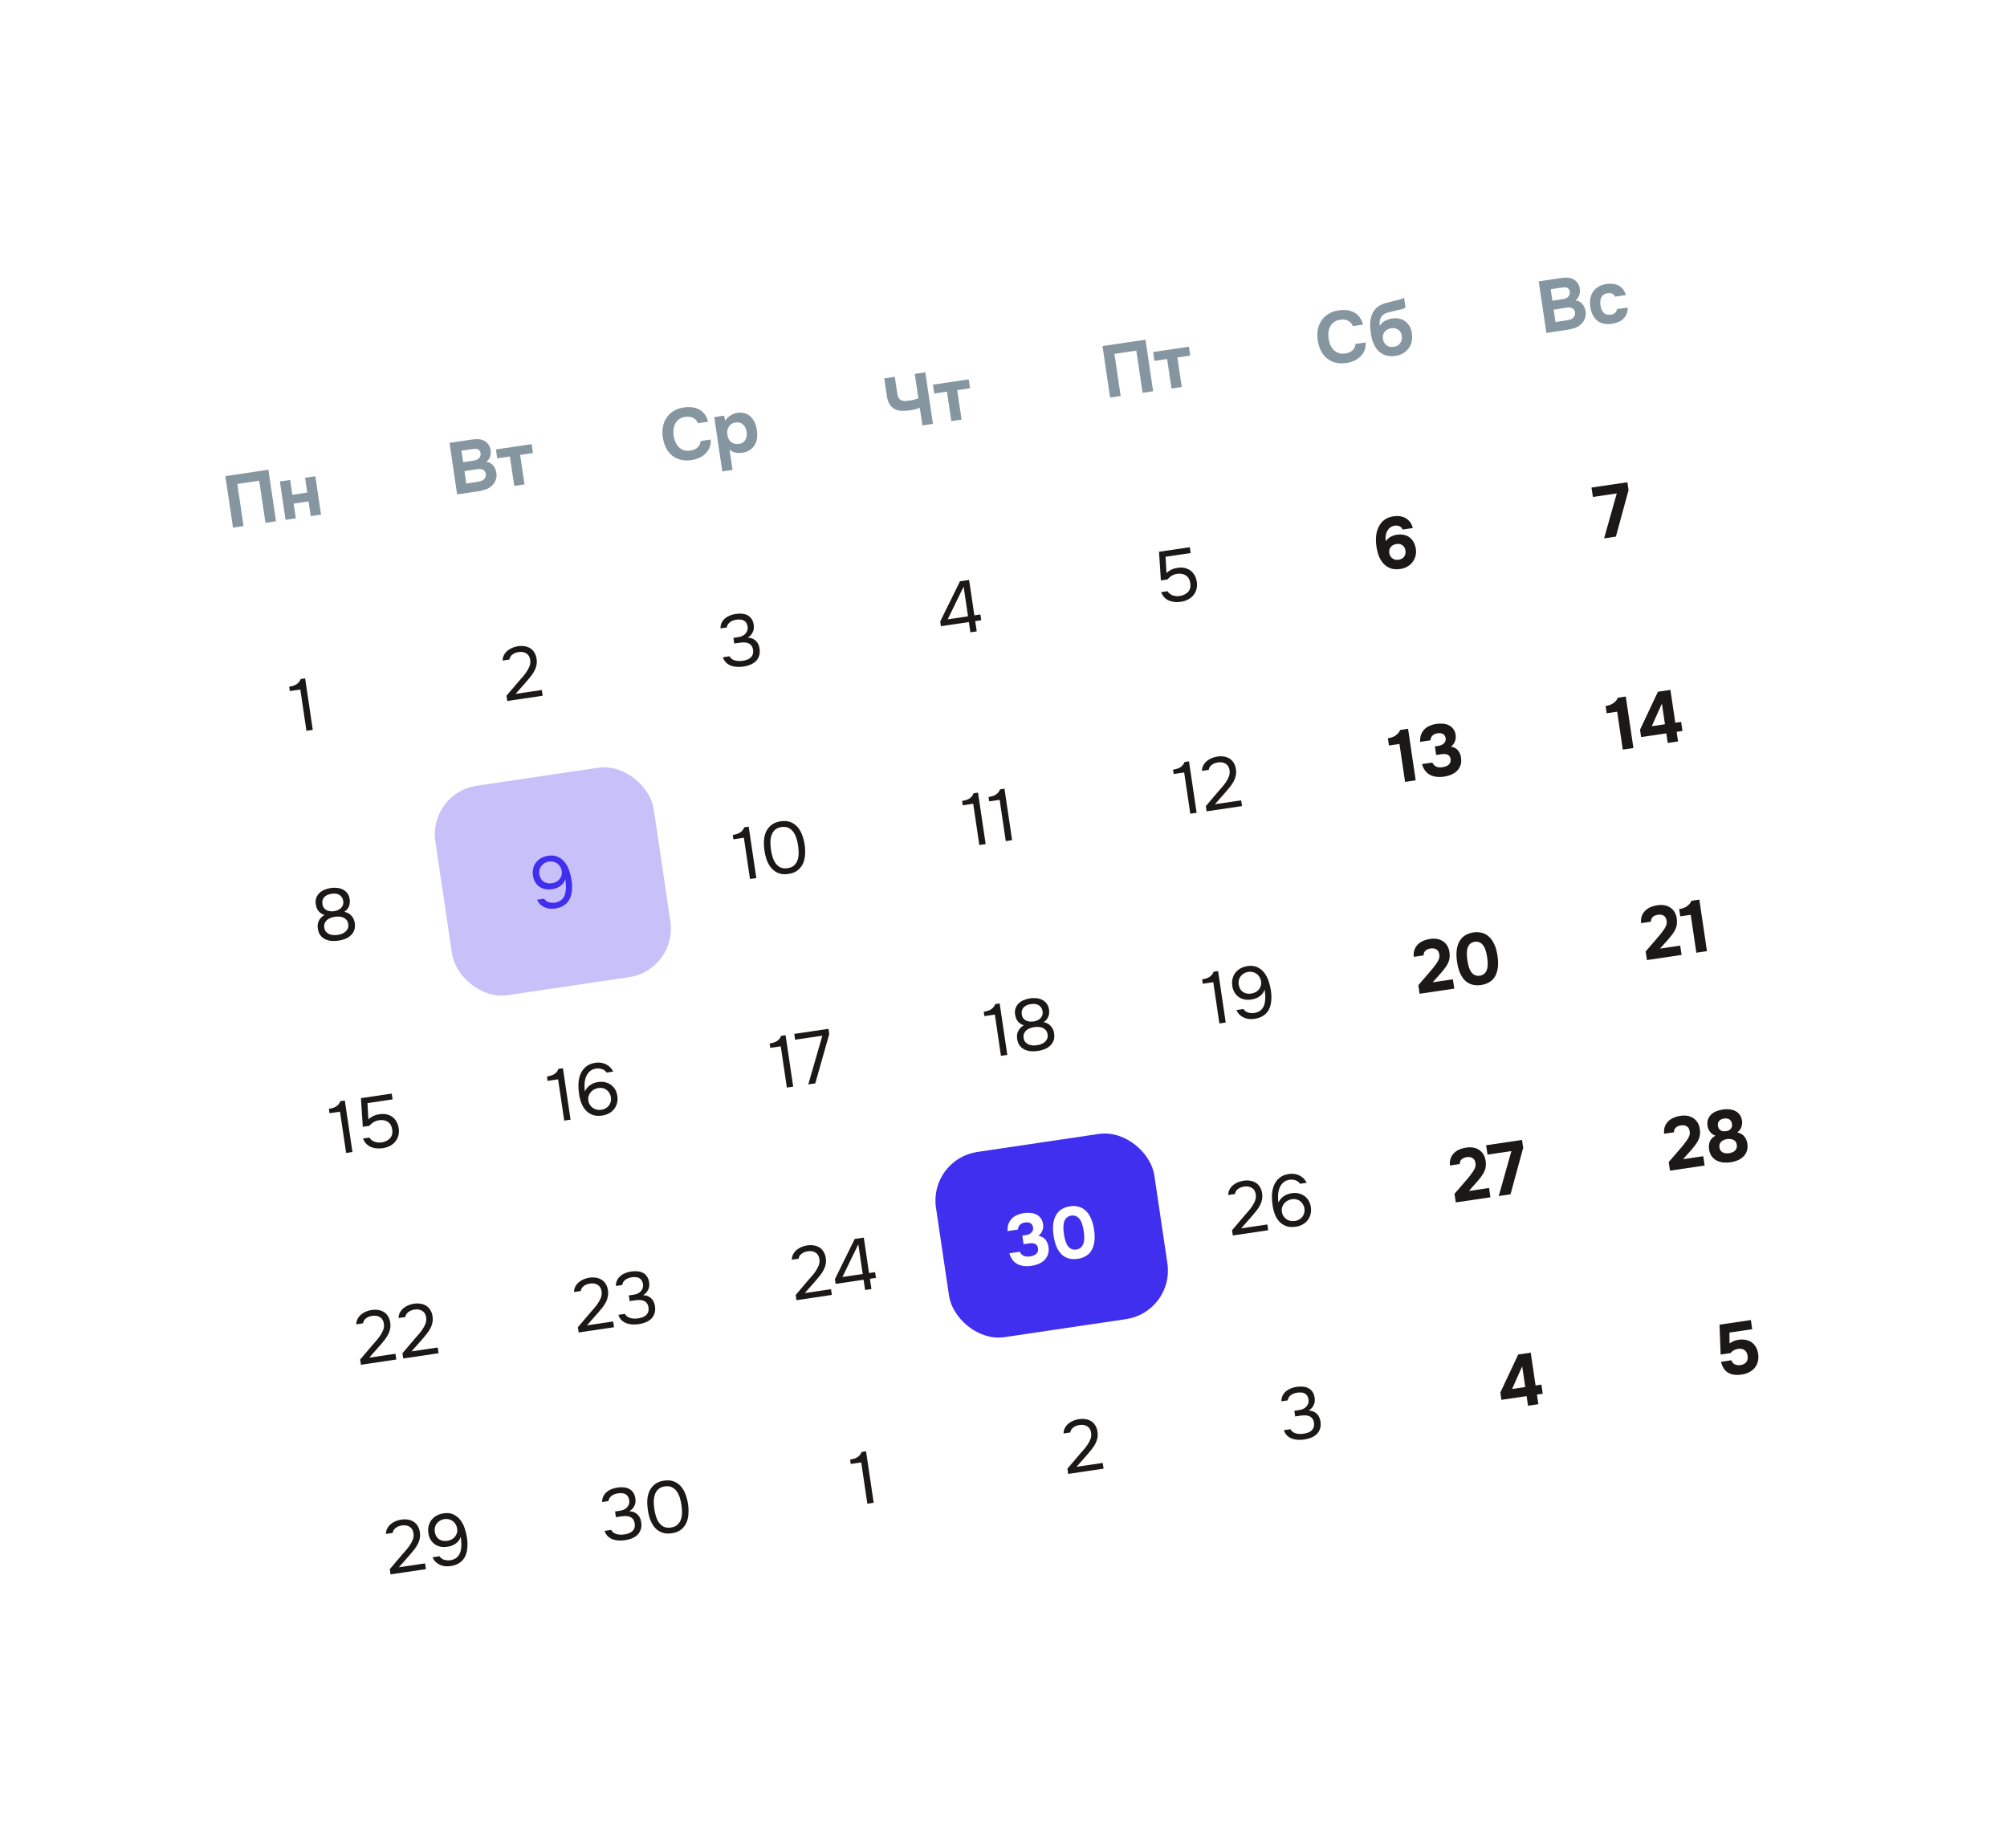 <svg width="265" height="244" viewBox="0 0 265 244" fill="none" xmlns="http://www.w3.org/2000/svg">
<g filter="url(#filter0_d_409_1657)">
<g clip-path="url(#clip0_409_1657)">
<rect x="3.939" y="37.024" width="229.932" height="205.225" rx="24.543" transform="rotate(-8.434 3.939 37.024)" fill="white"/>
<g clip-path="url(#clip1_409_1657)">
<path d="M35.436 62.023L36.445 68.828L35.051 69.034L34.226 63.47L31.333 63.899L32.158 69.463L30.765 69.67L29.756 62.866L35.436 62.023ZM38.599 65.326L40.569 65.034L40.28 63.083L41.635 62.882L42.386 67.947L41.031 68.148L40.743 66.206L38.773 66.499L39.061 68.44L37.706 68.641L36.955 63.576L38.31 63.375L38.599 65.326Z" fill="#8696A1"/>
<path d="M60.361 65.281L59.352 58.477L62.37 58.029C62.684 57.983 62.977 57.972 63.249 57.997C63.527 58.022 63.778 58.102 64.002 58.239C64.181 58.344 64.341 58.493 64.481 58.689C64.626 58.877 64.721 59.118 64.765 59.413C64.818 59.726 64.802 60.013 64.716 60.275C64.637 60.535 64.468 60.77 64.211 60.978C64.418 61.006 64.601 61.067 64.759 61.162C64.917 61.256 65.049 61.374 65.155 61.516C65.268 61.656 65.356 61.813 65.422 61.987C65.487 62.161 65.53 62.344 65.552 62.537C65.585 62.847 65.544 63.144 65.429 63.429C65.32 63.708 65.155 63.945 64.936 64.141C64.677 64.382 64.378 64.554 64.04 64.657C63.701 64.76 63.362 64.836 63.023 64.886L60.361 65.281ZM62.385 60.846C62.525 60.825 62.665 60.798 62.804 60.764C62.943 60.724 63.067 60.66 63.179 60.571C63.272 60.492 63.345 60.393 63.4 60.273C63.454 60.154 63.473 60.02 63.458 59.872C63.441 59.717 63.397 59.596 63.325 59.508C63.254 59.421 63.172 59.358 63.081 59.319C62.969 59.27 62.846 59.252 62.71 59.266C62.574 59.273 62.435 59.287 62.294 59.308L60.929 59.51L61.154 61.029L62.385 60.846ZM61.572 63.844L62.84 63.656C63.026 63.629 63.22 63.59 63.422 63.541C63.63 63.483 63.799 63.39 63.931 63.259C64.01 63.175 64.071 63.078 64.113 62.967C64.155 62.849 64.164 62.71 64.14 62.55C64.118 62.403 64.067 62.283 63.988 62.19C63.909 62.097 63.817 62.032 63.714 61.995C63.594 61.94 63.463 61.917 63.32 61.925C63.184 61.932 63.042 61.947 62.895 61.969L61.33 62.211L61.572 63.844ZM65.652 60.519L65.478 59.346L70.197 58.647L70.371 59.819L68.679 60.07L69.257 63.962L67.901 64.163L67.324 60.271L65.652 60.519Z" fill="#8696A1"/>
<path d="M88.949 57.546C88.992 57.834 89.068 58.108 89.179 58.367C89.295 58.624 89.443 58.845 89.62 59.028C89.805 59.21 90.022 59.348 90.271 59.442C90.526 59.529 90.817 59.548 91.144 59.499C91.554 59.438 91.877 59.299 92.113 59.081C92.355 58.855 92.483 58.574 92.499 58.238L93.844 58.038C93.868 58.421 93.818 58.769 93.695 59.082C93.57 59.388 93.39 59.657 93.156 59.889C92.922 60.12 92.645 60.308 92.326 60.453C92.008 60.599 91.669 60.698 91.31 60.752C90.778 60.83 90.294 60.814 89.859 60.702C89.43 60.588 89.051 60.399 88.724 60.133C88.403 59.867 88.14 59.532 87.936 59.13C87.733 58.728 87.594 58.274 87.518 57.768C87.445 57.275 87.448 56.806 87.526 56.362C87.61 55.911 87.77 55.511 88.006 55.162C88.241 54.806 88.548 54.512 88.926 54.279C89.31 54.039 89.767 53.879 90.299 53.8C90.671 53.745 91.026 53.738 91.366 53.78C91.707 53.821 92.018 53.915 92.302 54.063C92.586 54.211 92.83 54.42 93.034 54.691C93.243 54.955 93.397 55.286 93.495 55.684L92.15 55.883C92.031 55.567 91.826 55.332 91.535 55.179C91.243 55.026 90.893 54.979 90.483 55.04C90.156 55.089 89.883 55.191 89.664 55.348C89.451 55.504 89.284 55.699 89.162 55.933C89.045 56.16 88.968 56.414 88.931 56.694C88.9 56.974 88.906 57.258 88.949 57.546ZM95.773 55.552C95.936 55.279 96.154 55.054 96.429 54.875C96.709 54.69 96.999 54.572 97.3 54.52C97.657 54.461 98 54.475 98.328 54.564C98.654 54.647 98.943 54.827 99.193 55.104C99.393 55.303 99.554 55.548 99.675 55.838C99.797 56.128 99.882 56.439 99.932 56.772C99.994 57.189 99.998 57.574 99.946 57.929C99.9 58.276 99.776 58.589 99.575 58.868C99.408 59.115 99.19 59.318 98.918 59.476C98.646 59.628 98.366 59.725 98.078 59.768C97.937 59.789 97.794 59.8 97.651 59.802C97.508 59.81 97.362 59.802 97.215 59.778C97.067 59.754 96.917 59.711 96.763 59.648C96.617 59.585 96.472 59.492 96.329 59.369L96.727 62.05L95.372 62.251L94.307 55.072L95.595 54.881L95.773 55.552ZM97.104 55.787C96.906 55.816 96.732 55.881 96.583 55.982C96.44 56.075 96.323 56.194 96.234 56.338C96.144 56.483 96.079 56.643 96.04 56.819C96.007 56.994 96.004 57.178 96.033 57.37C96.09 57.8 96.254 58.13 96.523 58.358C96.798 58.579 97.138 58.666 97.544 58.619C97.762 58.587 97.942 58.524 98.086 58.431C98.229 58.337 98.339 58.22 98.416 58.077C98.5 57.934 98.554 57.772 98.58 57.591C98.612 57.41 98.613 57.217 98.582 57.011C98.553 56.813 98.497 56.631 98.413 56.467C98.336 56.302 98.234 56.163 98.106 56.051C97.985 55.938 97.842 55.858 97.677 55.81C97.513 55.762 97.322 55.755 97.104 55.787Z" fill="#8696A1"/>
<path d="M116.756 49.965L118.149 49.759L118.466 51.892C118.502 52.136 118.557 52.334 118.632 52.486C118.706 52.633 118.804 52.742 118.927 52.816C119.055 52.889 119.206 52.932 119.378 52.945C119.556 52.952 119.763 52.937 120 52.902C120.225 52.875 120.436 52.838 120.632 52.789C120.833 52.733 121.043 52.669 121.261 52.597L120.783 49.368L122.176 49.162L123.185 55.966L121.791 56.172L121.448 53.856C121.229 53.928 120.991 53.999 120.733 54.07C120.474 54.135 120.203 54.182 119.919 54.211C119.539 54.254 119.19 54.26 118.871 54.229C118.558 54.197 118.284 54.109 118.047 53.968C117.795 53.815 117.59 53.603 117.432 53.332C117.274 53.061 117.163 52.714 117.101 52.291L116.756 49.965ZM123.361 51.962L123.187 50.789L127.906 50.09L128.08 51.262L126.389 51.513L126.966 55.405L125.611 55.606L125.034 51.714L123.361 51.962Z" fill="#8696A1"/>
<path d="M151.249 44.852L152.257 51.656L150.864 51.862L150.039 46.298L147.146 46.727L147.971 52.291L146.578 52.498L145.569 45.694L151.249 44.852ZM152.432 47.652L152.258 46.48L156.977 45.78L157.151 46.952L155.459 47.203L156.036 51.095L154.681 51.296L154.104 47.404L152.432 47.652Z" fill="#8696A1"/>
<path d="M175.424 44.724C175.466 45.012 175.543 45.285 175.653 45.544C175.77 45.802 175.917 46.022 176.095 46.206C176.279 46.388 176.496 46.526 176.746 46.62C177.001 46.706 177.292 46.725 177.619 46.677C178.029 46.616 178.352 46.477 178.588 46.258C178.829 46.032 178.958 45.752 178.974 45.415L180.319 45.216C180.343 45.599 180.293 45.946 180.169 46.259C180.045 46.566 179.865 46.835 179.631 47.066C179.397 47.297 179.12 47.486 178.801 47.631C178.482 47.777 178.143 47.876 177.785 47.929C177.253 48.008 176.769 47.991 176.333 47.879C175.904 47.766 175.526 47.577 175.198 47.311C174.877 47.044 174.615 46.71 174.411 46.308C174.208 45.906 174.068 45.452 173.993 44.946C173.92 44.452 173.923 43.984 174.001 43.54C174.085 43.089 174.245 42.689 174.481 42.339C174.716 41.984 175.023 41.689 175.401 41.456C175.784 41.216 176.242 41.057 176.774 40.978C177.145 40.923 177.501 40.916 177.841 40.957C178.181 40.998 178.493 41.093 178.777 41.241C179.061 41.389 179.305 41.598 179.509 41.869C179.718 42.133 179.872 42.463 179.97 42.861L178.624 43.061C178.506 42.744 178.3 42.51 178.009 42.356C177.718 42.203 177.368 42.157 176.957 42.218C176.631 42.266 176.358 42.369 176.139 42.526C175.926 42.682 175.759 42.877 175.636 43.111C175.519 43.338 175.442 43.592 175.405 43.872C175.375 44.151 175.381 44.435 175.424 44.724ZM181.011 44.072C180.97 43.797 180.939 43.523 180.918 43.251C180.903 42.972 180.909 42.702 180.936 42.443C180.963 42.184 181.014 41.934 181.09 41.693C181.166 41.453 181.277 41.23 181.423 41.025C181.53 40.865 181.66 40.722 181.811 40.594C181.969 40.466 182.148 40.351 182.349 40.249C182.612 40.125 182.88 40.03 183.152 39.964C183.423 39.897 183.698 39.827 183.975 39.753C184.082 39.724 184.199 39.697 184.326 39.672C184.459 39.639 184.588 39.606 184.714 39.575C184.84 39.536 184.959 39.499 185.071 39.463C185.189 39.419 185.297 39.374 185.395 39.327L185.584 40.605C185.423 40.707 185.25 40.782 185.067 40.829C184.891 40.874 184.711 40.917 184.527 40.958C184.305 41.01 184.081 41.063 183.853 41.117C183.631 41.163 183.413 41.218 183.2 41.282C183.011 41.336 182.851 41.406 182.72 41.491C182.595 41.575 182.49 41.682 182.404 41.813C182.296 41.966 182.222 42.151 182.182 42.366C182.147 42.574 182.146 42.787 182.178 43.005C182.366 42.722 182.599 42.507 182.878 42.361C183.164 42.214 183.473 42.113 183.806 42.057C184.131 42.002 184.436 42.006 184.721 42.068C185.011 42.124 185.269 42.233 185.496 42.395C185.743 42.562 185.947 42.784 186.106 43.061C186.264 43.333 186.368 43.641 186.42 43.987C186.543 44.82 186.389 45.504 185.958 46.04C185.76 46.298 185.511 46.512 185.208 46.681C184.911 46.843 184.567 46.95 184.175 47.001C183.79 47.052 183.438 47.038 183.119 46.962C182.806 46.883 182.528 46.754 182.285 46.574C182.088 46.433 181.915 46.266 181.769 46.071C181.628 45.876 181.506 45.672 181.403 45.458C181.304 45.237 181.222 45.01 181.155 44.778C181.093 44.538 181.045 44.303 181.011 44.072ZM184.026 45.796C184.231 45.765 184.406 45.707 184.55 45.62C184.693 45.526 184.808 45.414 184.893 45.284C184.984 45.146 185.045 45.003 185.075 44.854C185.111 44.699 185.117 44.544 185.094 44.39C185.052 44.016 184.903 43.737 184.646 43.553C184.395 43.361 184.087 43.289 183.72 43.336C183.541 43.363 183.378 43.413 183.232 43.487C183.086 43.562 182.96 43.659 182.853 43.779C182.753 43.899 182.678 44.038 182.63 44.196C182.587 44.346 182.576 44.514 182.597 44.701C182.614 44.862 182.657 45.017 182.724 45.164C182.797 45.303 182.891 45.427 183.005 45.535C183.126 45.641 183.272 45.721 183.443 45.774C183.62 45.82 183.815 45.827 184.026 45.796Z" fill="#8696A1"/>
<path d="M204.179 43.957L203.17 37.153L206.187 36.706C206.501 36.659 206.794 36.648 207.067 36.673C207.345 36.698 207.596 36.778 207.819 36.915C207.999 37.02 208.158 37.17 208.299 37.365C208.444 37.553 208.539 37.794 208.583 38.089C208.636 38.402 208.619 38.689 208.534 38.951C208.454 39.211 208.286 39.446 208.029 39.654C208.236 39.682 208.419 39.743 208.577 39.838C208.735 39.932 208.867 40.05 208.973 40.192C209.086 40.332 209.174 40.489 209.239 40.663C209.304 40.837 209.348 41.02 209.37 41.213C209.403 41.523 209.362 41.82 209.247 42.106C209.138 42.384 208.973 42.621 208.753 42.817C208.495 43.059 208.196 43.23 207.858 43.333C207.519 43.436 207.18 43.512 206.841 43.562L204.179 43.957ZM206.202 39.522C206.343 39.501 206.483 39.474 206.622 39.44C206.76 39.4 206.885 39.336 206.996 39.247C207.089 39.168 207.163 39.069 207.217 38.949C207.272 38.83 207.291 38.696 207.276 38.548C207.259 38.393 207.215 38.272 207.143 38.184C207.071 38.097 206.99 38.034 206.899 37.995C206.787 37.946 206.663 37.928 206.528 37.942C206.391 37.949 206.253 37.963 206.112 37.984L204.747 38.186L204.972 39.705L206.202 39.522ZM205.39 42.52L206.658 42.332C206.844 42.305 207.038 42.266 207.24 42.217C207.448 42.16 207.617 42.066 207.748 41.935C207.828 41.851 207.889 41.754 207.931 41.643C207.973 41.525 207.981 41.386 207.958 41.226C207.936 41.079 207.885 40.959 207.806 40.866C207.727 40.773 207.635 40.708 207.532 40.671C207.412 40.616 207.281 40.593 207.138 40.601C207.002 40.608 206.86 40.623 206.712 40.645L205.147 40.887L205.39 42.52ZM212.706 41.544C212.962 41.506 213.155 41.415 213.284 41.271C213.42 41.127 213.492 40.975 213.502 40.817L214.924 40.606C214.928 40.939 214.875 41.228 214.768 41.474C214.66 41.719 214.511 41.931 214.322 42.109C214.139 42.287 213.92 42.428 213.667 42.531C213.414 42.634 213.147 42.706 212.865 42.748C212.442 42.81 212.065 42.807 211.734 42.739C211.408 42.663 211.126 42.528 210.888 42.334C210.649 42.133 210.451 41.881 210.295 41.577C210.144 41.266 210.038 40.908 209.978 40.504C209.92 40.113 209.925 39.746 209.992 39.402C210.059 39.058 210.181 38.755 210.358 38.493C210.542 38.23 210.781 38.015 211.077 37.847C211.372 37.672 211.721 37.555 212.125 37.495C212.42 37.451 212.701 37.446 212.967 37.478C213.24 37.51 213.487 37.584 213.708 37.702C213.935 37.819 214.129 37.983 214.291 38.195C214.459 38.399 214.589 38.655 214.68 38.962L213.258 39.173C213.203 39.024 213.087 38.901 212.908 38.803C212.737 38.704 212.526 38.673 212.276 38.71C212.064 38.741 211.887 38.807 211.745 38.907C211.609 39.005 211.503 39.129 211.427 39.278C211.357 39.426 211.316 39.589 211.303 39.768C211.29 39.946 211.298 40.132 211.327 40.324C211.387 40.734 211.524 41.058 211.736 41.295C211.953 41.524 212.277 41.607 212.706 41.544Z" fill="#8696A1"/>
</g>
<g clip-path="url(#clip2_409_1657)">
<path d="M41.297 96.368L40.461 96.492L39.653 91.042L38.269 91.248L38.185 90.681C38.375 90.639 38.549 90.597 38.706 90.554C38.863 90.505 39.004 90.441 39.13 90.364C39.256 90.286 39.366 90.191 39.461 90.079C39.556 89.967 39.636 89.827 39.703 89.66L40.29 89.573L41.297 96.368Z" fill="#1B1917"/>
<path d="M68.55 89.9C68.701 89.727 68.867 89.539 69.046 89.335C69.231 89.125 69.398 88.904 69.547 88.672C69.702 88.439 69.827 88.201 69.922 87.958C70.016 87.709 70.046 87.449 70.013 87.179C69.965 86.767 69.8 86.47 69.518 86.29C69.234 86.102 68.888 86.039 68.478 86.1C68.151 86.148 67.876 86.258 67.652 86.429C67.429 86.599 67.298 86.819 67.259 87.086L66.365 87.219C66.371 86.949 66.43 86.708 66.543 86.495C66.66 86.275 66.812 86.085 66.999 85.927C67.191 85.767 67.407 85.637 67.648 85.536C67.888 85.434 68.14 85.365 68.402 85.326C68.716 85.279 69.011 85.281 69.287 85.332C69.562 85.376 69.808 85.467 70.025 85.605C70.242 85.743 70.42 85.93 70.56 86.165C70.705 86.392 70.8 86.662 70.847 86.976C70.894 87.29 70.887 87.579 70.828 87.844C70.776 88.107 70.685 88.356 70.556 88.591C70.434 88.825 70.287 89.05 70.116 89.265C69.945 89.481 69.767 89.697 69.584 89.914L68.078 91.62L71.538 91.107L71.651 91.866L66.98 92.559L66.877 91.867L68.55 89.9Z" fill="#1B1917"/>
<path d="M98.176 88.012C97.907 88.052 97.631 88.067 97.348 88.057C97.071 88.045 96.805 87.996 96.55 87.91C96.3 87.816 96.077 87.679 95.88 87.498C95.69 87.317 95.55 87.079 95.46 86.785L96.325 86.656C96.407 86.814 96.514 86.939 96.646 87.031C96.783 87.116 96.93 87.179 97.087 87.221C97.25 87.263 97.417 87.284 97.587 87.284C97.757 87.285 97.919 87.275 98.073 87.252C98.214 87.231 98.372 87.194 98.548 87.142C98.724 87.09 98.882 87.011 99.023 86.905C99.171 86.797 99.285 86.656 99.363 86.481C99.448 86.298 99.47 86.072 99.43 85.803C99.392 85.547 99.31 85.35 99.185 85.211C99.066 85.071 98.92 84.972 98.748 84.912C98.582 84.852 98.397 84.824 98.195 84.827C97.999 84.83 97.802 84.846 97.603 84.876L96.95 84.973L96.838 84.223L97.232 84.165C97.405 84.139 97.565 84.112 97.712 84.084C97.857 84.049 98.014 83.98 98.182 83.877C98.373 83.75 98.516 83.591 98.612 83.4C98.707 83.203 98.741 82.988 98.713 82.757C98.679 82.526 98.612 82.343 98.514 82.207C98.415 82.071 98.295 81.971 98.155 81.906C98.014 81.842 97.862 81.809 97.698 81.807C97.533 81.799 97.367 81.807 97.201 81.832C97.066 81.852 96.928 81.889 96.785 81.943C96.648 81.989 96.52 82.054 96.401 82.137C96.289 82.219 96.193 82.322 96.113 82.445C96.032 82.562 95.984 82.697 95.967 82.85L95.131 82.974C95.127 82.686 95.181 82.433 95.293 82.213C95.404 81.993 95.553 81.804 95.739 81.646C95.932 81.486 96.149 81.359 96.39 81.265C96.638 81.169 96.893 81.102 97.156 81.063C97.444 81.02 97.718 81.012 97.977 81.039C98.242 81.059 98.481 81.125 98.694 81.237C98.906 81.343 99.083 81.5 99.225 81.708C99.374 81.916 99.472 82.179 99.519 82.5C99.538 82.621 99.544 82.755 99.54 82.899C99.534 83.038 99.506 83.179 99.455 83.324C99.405 83.469 99.322 83.619 99.207 83.774C99.093 83.928 98.933 84.066 98.729 84.188C99.17 84.208 99.525 84.349 99.793 84.61C100.06 84.865 100.224 85.198 100.285 85.608L100.291 85.646C100.343 85.999 100.324 86.312 100.234 86.588C100.149 86.856 100.01 87.089 99.817 87.288C99.623 87.48 99.384 87.637 99.101 87.757C98.818 87.878 98.509 87.963 98.176 88.012Z" fill="#1B1917"/>
<path d="M127.958 76.574L128.652 81.254L129.449 81.136L129.562 81.895L128.764 82.013L128.965 83.368L128.129 83.492L127.928 82.137L124.238 82.684L124.145 82.059L126.756 76.752L127.958 76.574ZM125.134 81.775L127.816 81.378L127.234 77.457L125.134 81.775Z" fill="#1B1917"/>
<path d="M153.281 76.64L153.034 72.856L157.099 72.253L157.213 73.022L153.898 73.514L154.022 75.676C154.174 75.509 154.369 75.365 154.606 75.245C154.843 75.118 155.144 75.028 155.509 74.974C155.836 74.925 156.141 74.933 156.425 74.995C156.71 75.058 156.962 75.171 157.183 75.335C157.403 75.492 157.584 75.698 157.726 75.951C157.875 76.204 157.974 76.494 158.022 76.821C158.075 77.18 158.059 77.51 157.972 77.81C157.892 78.104 157.757 78.366 157.569 78.597C157.38 78.828 157.143 79.017 156.857 79.164C156.578 79.31 156.265 79.409 155.919 79.46C155.637 79.502 155.36 79.511 155.088 79.486C154.822 79.459 154.574 79.398 154.343 79.301C154.112 79.198 153.907 79.055 153.73 78.872C153.552 78.689 153.413 78.46 153.314 78.187L154.16 78.061C154.231 78.188 154.326 78.299 154.444 78.392C154.562 78.48 154.691 78.552 154.83 78.61C154.975 78.661 155.124 78.694 155.277 78.711C155.43 78.728 155.581 78.725 155.728 78.703C155.959 78.669 156.169 78.608 156.359 78.521C156.555 78.433 156.719 78.32 156.849 78.183C156.985 78.039 157.081 77.871 157.138 77.679C157.193 77.481 157.202 77.254 157.164 76.997C157.095 76.529 156.901 76.192 156.582 75.984C156.263 75.775 155.879 75.705 155.431 75.771C155.162 75.811 154.919 75.896 154.702 76.026C154.492 76.156 154.307 76.318 154.146 76.512L153.281 76.64Z" fill="#1B1917"/>
<path d="M185.193 69.924C185.1 69.695 184.953 69.544 184.752 69.469C184.551 69.394 184.339 69.376 184.115 69.416C183.886 69.456 183.689 69.544 183.526 69.68C183.363 69.815 183.233 69.979 183.137 70.17C183.047 70.36 182.987 70.569 182.955 70.796C182.928 71.016 182.935 71.234 182.973 71.451C183.148 71.216 183.359 71.027 183.607 70.886C183.86 70.743 184.132 70.651 184.42 70.608C185.119 70.511 185.687 70.63 186.123 70.965C186.565 71.298 186.84 71.808 186.948 72.492C187 72.838 186.977 73.169 186.879 73.484C186.782 73.8 186.639 74.07 186.45 74.295C186.255 74.527 186.018 74.716 185.738 74.862C185.459 75.008 185.145 75.1 184.797 75.139C184.322 75.203 183.907 75.163 183.552 75.019C183.196 74.875 182.893 74.665 182.643 74.388C182.398 74.11 182.203 73.782 182.055 73.404C181.914 73.026 181.813 72.632 181.752 72.222C181.672 71.729 181.657 71.227 181.705 70.716C181.76 70.204 181.91 69.752 182.153 69.363C182.325 69.062 182.555 68.809 182.846 68.602C183.142 68.394 183.505 68.256 183.933 68.186C184.259 68.131 184.566 68.124 184.853 68.167C185.14 68.203 185.399 68.292 185.63 68.435C185.845 68.56 186.03 68.729 186.186 68.942C186.349 69.153 186.469 69.414 186.548 69.723L185.193 69.924ZM184.626 73.917C184.78 73.9 184.922 73.86 185.05 73.795C185.177 73.73 185.283 73.649 185.367 73.552C185.45 73.448 185.511 73.331 185.551 73.2C185.589 73.064 185.601 72.921 185.585 72.773C185.547 72.425 185.414 72.17 185.187 72.007C184.959 71.838 184.679 71.781 184.347 71.837C184.059 71.886 183.829 72.008 183.655 72.205C183.486 72.393 183.411 72.634 183.428 72.926C183.437 73.075 183.47 73.214 183.529 73.343C183.594 73.471 183.679 73.582 183.785 73.678C183.89 73.767 184.011 73.835 184.149 73.88C184.293 73.924 184.452 73.936 184.626 73.917Z" fill="#1B1917"/>
<path d="M211.801 71.086L213.475 65.151L210.323 65.619L210.139 64.379L214.877 63.676L215.031 64.714L213.358 70.855L211.801 71.086Z" fill="#1B1917"/>
</g>
<g clip-path="url(#clip3_409_1657)">
<path d="M46.842 121.871C46.897 122.237 46.872 122.558 46.769 122.835C46.665 123.106 46.509 123.335 46.301 123.523C46.1 123.71 45.857 123.861 45.573 123.975C45.294 124.082 45.001 124.158 44.694 124.203C44.386 124.249 44.08 124.262 43.776 124.241C43.477 124.214 43.201 124.14 42.947 124.02C42.694 123.901 42.478 123.726 42.3 123.498C42.128 123.261 42.014 122.96 41.96 122.595C41.903 122.211 41.954 121.866 42.111 121.561C42.268 121.25 42.513 121.001 42.845 120.814C42.64 120.753 42.467 120.667 42.326 120.557C42.185 120.447 42.069 120.327 41.978 120.196C41.892 120.058 41.826 119.921 41.779 119.784C41.738 119.639 41.709 119.506 41.691 119.384C41.644 119.07 41.668 118.792 41.763 118.548C41.857 118.299 41.995 118.085 42.179 117.907C42.368 117.729 42.593 117.587 42.852 117.483C43.111 117.373 43.381 117.297 43.663 117.255C43.945 117.213 44.226 117.208 44.505 117.238C44.784 117.262 45.037 117.333 45.264 117.45C45.497 117.566 45.695 117.73 45.857 117.941C46.018 118.147 46.122 118.406 46.169 118.72C46.187 118.842 46.194 118.978 46.19 119.13C46.186 119.274 46.158 119.422 46.109 119.574C46.065 119.718 45.991 119.863 45.889 120.009C45.785 120.149 45.644 120.278 45.465 120.396C45.85 120.477 46.16 120.647 46.395 120.906C46.636 121.165 46.785 121.487 46.842 121.871ZM43.776 118.014C43.584 118.043 43.407 118.092 43.248 118.161C43.088 118.231 42.951 118.323 42.837 118.438C42.728 118.546 42.65 118.679 42.601 118.837C42.552 118.988 42.542 119.166 42.572 119.371C42.604 119.583 42.668 119.753 42.766 119.883C42.864 120.012 42.984 120.112 43.125 120.183C43.267 120.254 43.421 120.3 43.587 120.321C43.761 120.341 43.937 120.338 44.116 120.311C44.296 120.285 44.462 120.237 44.616 120.168C44.776 120.099 44.91 120.01 45.018 119.902C45.133 119.794 45.218 119.663 45.275 119.511C45.331 119.359 45.348 119.189 45.327 119.002C45.294 118.784 45.229 118.608 45.13 118.472C45.037 118.328 44.919 118.218 44.777 118.141C44.641 118.063 44.487 118.017 44.314 118.003C44.141 117.983 43.962 117.987 43.776 118.014ZM44.226 121.051C44.028 121.081 43.835 121.132 43.65 121.205C43.47 121.271 43.31 121.364 43.17 121.483C43.037 121.601 42.937 121.743 42.87 121.91C42.803 122.071 42.785 122.26 42.817 122.478C42.854 122.728 42.938 122.922 43.07 123.059C43.202 123.197 43.355 123.299 43.528 123.365C43.702 123.431 43.88 123.466 44.064 123.472C44.255 123.476 44.427 123.467 44.581 123.444C44.735 123.421 44.899 123.381 45.074 123.322C45.255 123.262 45.415 123.176 45.556 123.064C45.703 122.95 45.819 122.809 45.905 122.639C45.991 122.469 46.016 122.259 45.979 122.009C45.947 121.791 45.875 121.615 45.763 121.481C45.651 121.341 45.514 121.234 45.352 121.159C45.19 121.085 45.011 121.043 44.813 121.033C44.62 121.016 44.425 121.022 44.226 121.051Z" fill="#1B1917"/>
<rect x="56.535" y="104.7" width="29.146" height="27.954" rx="6.477" transform="rotate(-8.434 56.535 104.7)" fill="#C8C0F8"/>
<path d="M74.636 116.1C74.574 116.299 74.483 116.476 74.362 116.632C74.24 116.781 74.098 116.91 73.938 117.019C73.777 117.127 73.603 117.215 73.417 117.282C73.236 117.342 73.049 117.386 72.857 117.414C72.556 117.459 72.267 117.456 71.991 117.405C71.714 117.348 71.463 117.245 71.238 117.095C71.019 116.944 70.833 116.746 70.678 116.5C70.524 116.254 70.421 115.959 70.37 115.613C70.32 115.273 70.332 114.957 70.406 114.664C70.48 114.365 70.604 114.101 70.78 113.872C70.962 113.642 71.186 113.452 71.452 113.301C71.717 113.151 72.033 113.048 72.398 112.994C72.898 112.92 73.328 112.971 73.688 113.147C74.047 113.316 74.348 113.559 74.591 113.877C74.835 114.194 75.027 114.562 75.168 114.98C75.308 115.398 75.409 115.815 75.471 116.231C75.539 116.693 75.552 117.152 75.508 117.611C75.471 118.061 75.356 118.458 75.164 118.801C74.999 119.1 74.762 119.352 74.451 119.555C74.147 119.757 73.765 119.892 73.303 119.961C73.06 119.997 72.815 120.004 72.57 119.981C72.33 119.951 72.104 119.89 71.894 119.797C71.683 119.697 71.493 119.568 71.326 119.409C71.157 119.244 71.023 119.042 70.922 118.801L71.844 118.665C71.989 118.892 72.199 119.047 72.473 119.131C72.753 119.208 73.024 119.226 73.287 119.187C73.6 119.134 73.856 119.031 74.056 118.877C74.256 118.723 74.408 118.533 74.512 118.308C74.586 118.147 74.639 117.972 74.67 117.784C74.7 117.59 74.718 117.404 74.725 117.226C74.73 117.042 74.724 116.869 74.707 116.708C74.696 116.546 74.683 116.414 74.668 116.311L74.636 116.1ZM71.214 115.409C71.281 115.857 71.46 116.188 71.754 116.399C72.054 116.61 72.425 116.686 72.868 116.627C73.073 116.597 73.26 116.536 73.43 116.445C73.607 116.354 73.753 116.237 73.87 116.096C73.992 115.953 74.08 115.793 74.132 115.615C74.19 115.429 74.203 115.234 74.173 115.029C74.141 114.811 74.073 114.618 73.969 114.45C73.871 114.275 73.746 114.133 73.592 114.025C73.444 113.909 73.275 113.83 73.085 113.786C72.894 113.736 72.693 113.726 72.482 113.757C72.27 113.789 72.077 113.857 71.903 113.961C71.735 114.065 71.593 114.19 71.478 114.339C71.369 114.486 71.288 114.651 71.237 114.836C71.192 115.019 71.185 115.21 71.214 115.409Z" fill="#402FEE"/>
<path d="M99.864 115.944L99.028 116.068L98.22 110.619L96.836 110.824L96.752 110.257C96.942 110.216 97.116 110.174 97.273 110.131C97.43 110.082 97.571 110.018 97.697 109.94C97.823 109.863 97.933 109.768 98.028 109.656C98.122 109.543 98.203 109.404 98.27 109.237L98.856 109.15L99.864 115.944ZM106.244 111.531C106.309 111.967 106.327 112.4 106.299 112.829C106.278 113.258 106.189 113.651 106.032 114.008C105.875 114.359 105.641 114.659 105.331 114.908C105.021 115.157 104.613 115.319 104.106 115.394C103.594 115.47 103.153 115.434 102.784 115.285C102.415 115.137 102.104 114.918 101.852 114.628C101.598 114.332 101.4 113.988 101.257 113.597C101.114 113.205 101.008 112.779 100.939 112.318C100.871 111.856 100.849 111.418 100.872 111.002C100.895 110.579 100.985 110.193 101.142 109.842C101.3 109.491 101.533 109.191 101.844 108.943C102.153 108.687 102.564 108.521 103.076 108.445C103.582 108.37 104.02 108.407 104.389 108.555C104.758 108.704 105.069 108.926 105.323 109.222C105.576 109.519 105.775 109.869 105.92 110.273C106.072 110.676 106.18 111.095 106.244 111.531ZM101.795 112.191C101.84 112.498 101.909 112.809 102.002 113.123C102.094 113.436 102.224 113.715 102.391 113.959C102.558 114.202 102.769 114.391 103.025 114.523C103.286 114.654 103.609 114.692 103.994 114.635C104.372 114.578 104.664 114.45 104.87 114.249C105.082 114.048 105.233 113.806 105.322 113.524C105.411 113.243 105.454 112.938 105.452 112.611C105.449 112.284 105.425 111.967 105.379 111.659C105.335 111.358 105.266 111.051 105.174 110.737C105.082 110.423 104.952 110.145 104.785 109.901C104.617 109.651 104.402 109.46 104.14 109.329C103.884 109.19 103.567 109.149 103.189 109.205C102.804 109.262 102.506 109.394 102.295 109.602C102.089 109.803 101.942 110.048 101.854 110.336C101.764 110.617 101.721 110.922 101.724 111.249C101.727 111.576 101.75 111.89 101.795 112.191Z" fill="#1B1917"/>
<path d="M130.145 111.454L129.309 111.578L128.501 106.129L127.117 106.334L127.033 105.767C127.223 105.726 127.397 105.684 127.554 105.641C127.711 105.591 127.852 105.528 127.978 105.45C128.104 105.373 128.214 105.278 128.309 105.165C128.403 105.053 128.484 104.914 128.551 104.746L129.137 104.66L130.145 111.454ZM133.636 110.936L132.8 111.06L131.992 105.611L130.608 105.816L130.524 105.249C130.714 105.208 130.888 105.166 131.046 105.123C131.202 105.074 131.343 105.01 131.469 104.933C131.595 104.855 131.705 104.76 131.8 104.648C131.895 104.536 131.976 104.396 132.042 104.229L132.629 104.142L133.636 110.936Z" fill="#1B1917"/>
<path d="M158 107.324L157.164 107.448L156.356 101.999L154.972 102.204L154.888 101.637C155.078 101.596 155.252 101.554 155.409 101.511C155.566 101.461 155.707 101.398 155.833 101.32C155.959 101.243 156.069 101.148 156.164 101.036C156.259 100.923 156.339 100.784 156.406 100.617L156.992 100.53L158 107.324ZM160.889 104.47C161.04 104.297 161.206 104.109 161.385 103.905C161.57 103.694 161.737 103.473 161.886 103.242C162.041 103.009 162.166 102.771 162.261 102.528C162.355 102.278 162.385 102.018 162.352 101.748C162.304 101.336 162.139 101.04 161.857 100.859C161.574 100.672 161.227 100.609 160.817 100.67C160.49 100.718 160.215 100.828 159.992 100.998C159.768 101.169 159.637 101.388 159.598 101.656L158.704 101.788C158.71 101.519 158.769 101.278 158.882 101.065C159 100.844 159.152 100.655 159.338 100.496C159.53 100.337 159.746 100.206 159.987 100.105C160.227 100.004 160.479 99.934 160.741 99.895C161.055 99.849 161.35 99.851 161.626 99.901C161.901 99.946 162.147 100.037 162.364 100.175C162.581 100.313 162.759 100.5 162.899 100.734C163.044 100.962 163.14 101.232 163.186 101.546C163.233 101.86 163.227 102.149 163.168 102.413C163.115 102.676 163.024 102.926 162.895 103.161C162.773 103.395 162.626 103.62 162.455 103.835C162.284 104.05 162.107 104.266 161.923 104.484L160.418 106.19L163.877 105.677L163.99 106.436L159.319 107.129L159.217 106.437L160.889 104.47Z" fill="#1B1917"/>
<path d="M186.926 103.035L185.523 103.243L184.781 98.236L183.397 98.441L183.254 97.48C183.459 97.45 183.646 97.406 183.814 97.348C183.988 97.283 184.146 97.2 184.288 97.101C184.412 97.01 184.528 96.905 184.634 96.784C184.74 96.657 184.818 96.525 184.87 96.386L185.917 96.231L186.926 103.035ZM187.513 97.958C187.494 97.608 187.531 97.301 187.623 97.038C187.715 96.776 187.854 96.543 188.039 96.338C188.232 96.133 188.463 95.971 188.733 95.852C189.009 95.726 189.327 95.637 189.686 95.583C189.974 95.541 190.251 95.532 190.517 95.558C190.788 95.577 191.04 95.641 191.272 95.751C191.511 95.859 191.711 96.02 191.874 96.231C192.042 96.442 192.151 96.714 192.201 97.047C192.243 97.329 192.212 97.609 192.109 97.886C192.006 98.163 191.831 98.395 191.584 98.582C191.994 98.653 192.307 98.825 192.525 99.101C192.743 99.376 192.875 99.717 192.922 100.122C192.964 100.496 192.931 100.822 192.821 101.1C192.712 101.378 192.554 101.617 192.348 101.818C192.141 102.013 191.893 102.171 191.603 102.292C191.314 102.414 191.005 102.499 190.679 102.547C189.955 102.654 189.338 102.579 188.828 102.321C188.318 102.062 187.96 101.585 187.752 100.889L189.126 100.685C189.194 100.839 189.278 100.961 189.377 101.051C189.481 101.14 189.593 101.209 189.711 101.256C189.835 101.297 189.963 101.321 190.095 101.327C190.226 101.328 190.359 101.318 190.493 101.298C190.647 101.275 190.792 101.237 190.928 101.184C191.065 101.131 191.182 101.061 191.28 100.975C191.379 100.888 191.452 100.782 191.499 100.658C191.545 100.526 191.555 100.374 191.529 100.201C191.51 100.073 191.464 99.959 191.39 99.859C191.323 99.757 191.24 99.688 191.143 99.65C191.016 99.59 190.881 99.561 190.737 99.562C190.599 99.557 190.456 99.565 190.309 99.587L189.626 99.688L189.458 98.554L189.919 98.485C190.086 98.461 190.234 98.419 190.363 98.361C190.49 98.296 190.602 98.211 190.698 98.105C190.764 98.023 190.816 97.933 190.854 97.836C190.891 97.732 190.9 97.616 190.881 97.488C190.859 97.335 190.814 97.21 190.747 97.115C190.68 97.014 190.597 96.941 190.499 96.897C190.4 96.846 190.287 96.817 190.162 96.809C190.036 96.802 189.906 96.808 189.772 96.828C189.528 96.864 189.323 96.96 189.156 97.115C188.989 97.265 188.896 97.478 188.878 97.756L187.513 97.958Z" fill="#1B1917"/>
<path d="M215.673 98.773L214.27 98.981L213.527 93.974L212.143 94.179L212.001 93.218C212.206 93.188 212.393 93.144 212.561 93.086C212.734 93.021 212.893 92.939 213.035 92.839C213.159 92.748 213.274 92.643 213.381 92.522C213.486 92.395 213.565 92.263 213.616 92.124L214.664 91.969L215.673 98.773ZM221.202 95.429L221.971 95.315L222.149 96.516L221.38 96.63L221.568 97.899L220.203 98.101L220.015 96.832L216.69 97.326L216.546 96.355L218.906 91.34L220.559 91.094L221.202 95.429ZM218.098 95.889L219.837 95.631L219.433 92.902L218.098 95.889Z" fill="#1B1917"/>
</g>
<g clip-path="url(#clip4_409_1657)">
<path d="M46.536 152.111L45.7 152.235L44.892 146.786L43.508 146.991L43.424 146.424C43.614 146.382 43.788 146.34 43.945 146.297C44.102 146.248 44.243 146.184 44.369 146.107C44.495 146.029 44.605 145.934 44.7 145.822C44.795 145.71 44.875 145.57 44.942 145.403L45.529 145.316L46.536 152.111ZM47.902 148.785L47.655 145.001L51.72 144.398L51.834 145.167L48.519 145.658L48.643 147.82C48.795 147.654 48.99 147.51 49.227 147.39C49.464 147.263 49.765 147.173 50.13 147.119C50.457 147.07 50.762 147.077 51.047 147.14C51.331 147.203 51.583 147.316 51.804 147.479C52.024 147.637 52.205 147.842 52.347 148.096C52.496 148.349 52.595 148.639 52.643 148.966C52.696 149.325 52.68 149.654 52.593 149.955C52.513 150.249 52.378 150.511 52.19 150.742C52.001 150.973 51.764 151.162 51.478 151.309C51.199 151.455 50.886 151.554 50.54 151.605C50.258 151.647 49.981 151.656 49.709 151.63C49.443 151.604 49.195 151.543 48.964 151.446C48.733 151.343 48.529 151.2 48.351 151.017C48.173 150.833 48.034 150.605 47.935 150.332L48.781 150.206C48.852 150.333 48.947 150.444 49.065 150.537C49.183 150.625 49.312 150.697 49.451 150.755C49.596 150.806 49.745 150.839 49.898 150.856C50.051 150.872 50.202 150.87 50.349 150.848C50.58 150.814 50.79 150.753 50.98 150.666C51.176 150.578 51.34 150.465 51.47 150.328C51.606 150.184 51.702 150.015 51.759 149.824C51.815 149.626 51.823 149.398 51.785 149.142C51.716 148.674 51.522 148.336 51.203 148.128C50.884 147.92 50.5 147.85 50.052 147.916C49.783 147.956 49.54 148.041 49.324 148.171C49.114 148.301 48.928 148.462 48.767 148.657L47.902 148.785Z" fill="#1B1917"/>
<path d="M75.334 147.84L74.498 147.964L73.69 142.515L72.306 142.72L72.222 142.153C72.413 142.112 72.586 142.07 72.744 142.027C72.9 141.977 73.041 141.914 73.167 141.836C73.293 141.759 73.404 141.664 73.498 141.551C73.593 141.439 73.674 141.3 73.741 141.133L74.327 141.046L75.334 147.84ZM77.23 144.112C77.398 143.746 77.638 143.462 77.948 143.259C78.258 143.056 78.599 142.926 78.971 142.871C79.317 142.82 79.629 142.829 79.908 142.899C80.193 142.968 80.446 143.082 80.666 143.239C80.885 143.396 81.069 143.598 81.217 143.845C81.365 144.091 81.463 144.375 81.51 144.695C81.561 145.034 81.549 145.351 81.474 145.643C81.4 145.936 81.275 146.197 81.099 146.426C80.923 146.655 80.7 146.845 80.427 146.997C80.162 147.147 79.862 147.247 79.529 147.297C79.055 147.367 78.642 147.343 78.291 147.225C77.938 147.1 77.639 146.912 77.392 146.661C77.144 146.403 76.944 146.092 76.792 145.728C76.646 145.364 76.539 144.974 76.471 144.558C76.394 144.039 76.363 143.563 76.377 143.128C76.39 142.688 76.47 142.276 76.616 141.895C76.768 141.505 77.003 141.169 77.321 140.886C77.638 140.597 78.069 140.412 78.614 140.331C78.858 140.295 79.096 140.293 79.33 140.323C79.564 140.354 79.783 140.42 79.988 140.521C80.192 140.615 80.378 140.744 80.546 140.909C80.715 141.074 80.855 141.269 80.967 141.495L80.092 141.625C79.942 141.405 79.739 141.251 79.484 141.165C79.229 141.078 78.973 141.054 78.717 141.092C78.352 141.146 78.06 141.278 77.843 141.487C77.625 141.696 77.462 141.946 77.355 142.237C77.254 142.527 77.195 142.84 77.18 143.176C77.169 143.505 77.186 143.817 77.23 144.112ZM80.668 144.908C80.636 144.697 80.573 144.51 80.477 144.347C80.379 144.178 80.257 144.039 80.11 143.93C79.969 143.814 79.803 143.733 79.613 143.69C79.422 143.639 79.221 143.63 79.01 143.661C78.805 143.692 78.614 143.756 78.439 143.854C78.269 143.944 78.123 144.064 78.001 144.213C77.878 144.356 77.785 144.524 77.722 144.716C77.665 144.908 77.653 145.113 77.686 145.331C77.716 145.536 77.782 145.719 77.885 145.881C77.987 146.042 78.116 146.177 78.269 146.285C78.423 146.393 78.595 146.473 78.786 146.523C78.982 146.566 79.186 146.572 79.397 146.54C79.609 146.509 79.799 146.445 79.968 146.348C80.142 146.243 80.284 146.121 80.394 145.98C80.51 145.832 80.59 145.666 80.635 145.483C80.686 145.298 80.697 145.107 80.668 144.908Z" fill="#1B1917"/>
<path d="M104.733 143.482L103.897 143.606L103.089 138.157L101.705 138.362L101.621 137.795C101.812 137.753 101.985 137.711 102.143 137.668C102.299 137.619 102.44 137.555 102.566 137.478C102.692 137.4 102.803 137.305 102.897 137.193C102.992 137.081 103.073 136.941 103.14 136.774L103.726 136.687L104.733 143.482ZM106.725 143.186L108.58 136.753L104.986 137.286L104.872 136.517L109.389 135.847L109.492 136.539L107.648 143.049L106.725 143.186Z" fill="#1B1917"/>
<path d="M133.001 139.29L132.165 139.414L131.357 133.965L129.973 134.17L129.889 133.603C130.08 133.561 130.253 133.519 130.411 133.476C130.567 133.427 130.708 133.363 130.834 133.286C130.96 133.208 131.071 133.113 131.165 133.001C131.26 132.889 131.341 132.749 131.408 132.582L131.994 132.495L133.001 139.29ZM139.181 136.438C139.236 136.804 139.211 137.125 139.108 137.402C139.004 137.673 138.848 137.902 138.641 138.09C138.439 138.277 138.196 138.428 137.912 138.542C137.633 138.649 137.34 138.725 137.033 138.77C136.725 138.816 136.419 138.829 136.115 138.808C135.816 138.781 135.54 138.707 135.287 138.587C135.033 138.468 134.817 138.294 134.639 138.065C134.467 137.828 134.354 137.527 134.299 137.162C134.242 136.778 134.293 136.433 134.451 136.128C134.607 135.817 134.852 135.568 135.184 135.381C134.979 135.32 134.806 135.234 134.665 135.124C134.524 135.014 134.408 134.894 134.317 134.763C134.231 134.625 134.165 134.488 134.118 134.351C134.077 134.206 134.048 134.073 134.03 133.951C133.983 133.637 134.007 133.359 134.102 133.116C134.196 132.866 134.335 132.652 134.518 132.474C134.707 132.296 134.932 132.154 135.191 132.05C135.45 131.94 135.72 131.864 136.002 131.822C136.284 131.78 136.565 131.775 136.844 131.805C137.123 131.83 137.376 131.9 137.603 132.017C137.836 132.133 138.034 132.297 138.196 132.509C138.357 132.714 138.461 132.973 138.508 133.287C138.526 133.409 138.533 133.545 138.529 133.697C138.525 133.841 138.498 133.989 138.448 134.141C138.404 134.285 138.33 134.43 138.228 134.576C138.124 134.716 137.983 134.845 137.804 134.963C138.189 135.044 138.499 135.214 138.734 135.473C138.975 135.732 139.124 136.054 139.181 136.438ZM136.115 132.581C135.923 132.61 135.747 132.659 135.587 132.728C135.427 132.798 135.29 132.89 135.176 133.005C135.068 133.113 134.989 133.246 134.94 133.404C134.891 133.555 134.881 133.733 134.912 133.938C134.943 134.15 135.007 134.32 135.105 134.45C135.203 134.579 135.323 134.68 135.464 134.75C135.606 134.821 135.76 134.867 135.927 134.888C136.1 134.908 136.276 134.905 136.455 134.878C136.635 134.852 136.801 134.804 136.955 134.735C137.115 134.666 137.249 134.577 137.357 134.47C137.472 134.361 137.558 134.23 137.614 134.078C137.67 133.926 137.687 133.756 137.666 133.569C137.634 133.351 137.568 133.175 137.469 133.039C137.376 132.895 137.258 132.785 137.116 132.708C136.98 132.63 136.826 132.584 136.653 132.57C136.48 132.55 136.301 132.554 136.115 132.581ZM136.565 135.618C136.367 135.648 136.174 135.699 135.989 135.772C135.809 135.838 135.649 135.931 135.509 136.05C135.376 136.168 135.276 136.31 135.209 136.477C135.142 136.638 135.124 136.827 135.156 137.045C135.193 137.295 135.278 137.489 135.409 137.626C135.541 137.764 135.694 137.866 135.867 137.932C136.041 137.998 136.219 138.033 136.404 138.039C136.594 138.043 136.766 138.034 136.92 138.011C137.074 137.988 137.238 137.948 137.413 137.889C137.594 137.83 137.754 137.743 137.895 137.631C138.042 137.518 138.158 137.376 138.244 137.206C138.33 137.036 138.355 136.826 138.318 136.576C138.286 136.358 138.214 136.182 138.102 136.048C137.99 135.908 137.853 135.801 137.691 135.726C137.529 135.652 137.35 135.61 137.152 135.6C136.959 135.583 136.764 135.589 136.565 135.618Z" fill="#1B1917"/>
<path d="M161.842 135.014L161.006 135.138L160.198 129.689L158.814 129.894L158.73 129.327C158.92 129.286 159.094 129.243 159.251 129.2C159.408 129.151 159.549 129.088 159.675 129.01C159.801 128.932 159.911 128.837 160.006 128.725C160.1 128.613 160.181 128.473 160.248 128.306L160.834 128.219L161.842 135.014ZM166.975 130.668C166.913 130.867 166.822 131.044 166.701 131.2C166.579 131.349 166.437 131.478 166.277 131.587C166.116 131.695 165.943 131.783 165.756 131.85C165.575 131.91 165.388 131.954 165.196 131.982C164.895 132.027 164.606 132.024 164.33 131.973C164.054 131.916 163.802 131.813 163.577 131.663C163.358 131.512 163.172 131.314 163.018 131.068C162.863 130.822 162.761 130.527 162.709 130.181C162.659 129.841 162.671 129.525 162.745 129.232C162.819 128.933 162.944 128.669 163.119 128.44C163.301 128.21 163.525 128.02 163.791 127.869C164.056 127.719 164.372 127.616 164.737 127.562C165.237 127.488 165.667 127.539 166.027 127.715C166.386 127.884 166.687 128.127 166.931 128.445C167.174 128.762 167.366 129.13 167.507 129.548C167.647 129.966 167.748 130.383 167.81 130.799C167.878 131.261 167.891 131.72 167.848 132.179C167.81 132.63 167.695 133.026 167.504 133.369C167.338 133.668 167.101 133.92 166.79 134.123C166.486 134.325 166.104 134.46 165.642 134.529C165.399 134.565 165.154 134.572 164.909 134.549C164.669 134.519 164.443 134.458 164.233 134.365C164.022 134.265 163.833 134.136 163.665 133.977C163.497 133.812 163.362 133.61 163.261 133.369L164.183 133.233C164.328 133.46 164.538 133.616 164.812 133.699C165.092 133.776 165.363 133.794 165.626 133.755C165.939 133.702 166.195 133.599 166.395 133.445C166.595 133.291 166.747 133.101 166.851 132.876C166.925 132.715 166.978 132.54 167.009 132.352C167.039 132.158 167.057 131.972 167.064 131.794C167.069 131.61 167.063 131.437 167.046 131.276C167.035 131.114 167.022 130.982 167.007 130.879L166.975 130.668ZM163.553 129.977C163.62 130.425 163.8 130.756 164.093 130.967C164.393 131.178 164.764 131.254 165.207 131.195C165.412 131.165 165.6 131.104 165.769 131.014C165.946 130.922 166.092 130.805 166.209 130.664C166.332 130.521 166.419 130.361 166.471 130.183C166.529 129.997 166.543 129.802 166.512 129.597C166.48 129.379 166.412 129.186 166.308 129.018C166.21 128.843 166.085 128.701 165.931 128.593C165.783 128.478 165.614 128.398 165.424 128.354C165.233 128.304 165.032 128.294 164.821 128.326C164.609 128.357 164.417 128.425 164.242 128.529C164.074 128.633 163.932 128.758 163.817 128.907C163.708 129.054 163.627 129.219 163.576 129.404C163.531 129.587 163.524 129.778 163.553 129.977Z" fill="#1B1917"/>
<path d="M188.868 128.236C189.003 128.085 189.136 127.925 189.268 127.755C189.406 127.583 189.537 127.407 189.661 127.225C189.786 127.056 189.887 126.877 189.964 126.689C190.048 126.5 190.077 126.299 190.052 126.086C190.014 125.745 189.887 125.505 189.67 125.367C189.453 125.229 189.185 125.187 188.866 125.241C188.578 125.29 188.354 125.392 188.194 125.547C188.04 125.701 187.965 125.902 187.969 126.15L186.672 126.342C186.628 125.962 186.67 125.622 186.795 125.322C186.927 125.014 187.121 124.756 187.378 124.548C187.565 124.396 187.776 124.276 188.012 124.189C188.247 124.095 188.499 124.028 188.768 123.988C189.49 123.868 190.089 123.976 190.564 124.311C190.769 124.451 190.944 124.638 191.09 124.872C191.235 125.099 191.332 125.379 191.381 125.713C191.417 125.956 191.426 126.191 191.407 126.416C191.388 126.641 191.331 126.856 191.237 127.06C191.179 127.199 191.114 127.33 191.04 127.452C190.972 127.567 190.9 127.676 190.823 127.779C190.753 127.881 190.674 127.985 190.584 128.09C190.502 128.194 190.407 128.309 190.302 128.436C190.095 128.676 189.896 128.899 189.704 129.104C189.518 129.309 189.341 129.508 189.174 129.703L191.836 129.309L192.018 130.539L187.444 131.217L187.275 130.083L188.868 128.236ZM194.542 123.122C194.933 123.064 195.302 123.079 195.648 123.165C196.001 123.25 196.315 123.419 196.588 123.674C196.867 123.92 197.103 124.252 197.295 124.669C197.495 125.084 197.639 125.593 197.728 126.196C197.818 126.804 197.832 127.336 197.768 127.791C197.705 128.245 197.578 128.631 197.39 128.947C197.201 129.263 196.95 129.513 196.636 129.697C196.33 129.88 195.974 130.001 195.571 130.061C195.167 130.121 194.789 130.108 194.436 130.023C194.089 129.937 193.776 129.771 193.497 129.524C193.225 129.276 192.992 128.944 192.8 128.527C192.613 128.11 192.475 127.597 192.385 126.988C192.295 126.386 192.283 125.857 192.346 125.403C192.41 124.948 192.539 124.562 192.734 124.245C192.929 123.922 193.179 123.668 193.486 123.485C193.793 123.302 194.145 123.181 194.542 123.122ZM195.388 128.831C195.798 128.77 196.093 128.55 196.272 128.17C196.452 127.789 196.482 127.199 196.363 126.398C196.246 125.604 196.046 125.05 195.764 124.739C195.481 124.42 195.134 124.292 194.724 124.353C194.308 124.414 194.01 124.638 193.832 125.025C193.659 125.404 193.632 125.991 193.749 126.786C193.868 127.586 194.065 128.143 194.341 128.456C194.623 128.768 194.972 128.893 195.388 128.831Z" fill="#1B1917"/>
<path d="M218.881 123.787C219.016 123.636 219.15 123.475 219.281 123.305C219.42 123.134 219.551 122.957 219.674 122.775C219.8 122.606 219.901 122.427 219.978 122.239C220.061 122.05 220.09 121.849 220.065 121.637C220.028 121.295 219.901 121.056 219.684 120.918C219.467 120.78 219.199 120.737 218.879 120.791C218.592 120.841 218.368 120.942 218.208 121.097C218.054 121.251 217.979 121.452 217.983 121.7L216.685 121.893C216.642 121.513 216.683 121.173 216.809 120.872C216.94 120.565 217.135 120.307 217.392 120.099C217.579 119.946 217.79 119.827 218.026 119.739C218.261 119.646 218.513 119.579 218.782 119.539C219.504 119.419 220.103 119.526 220.578 119.862C220.782 120.002 220.957 120.189 221.103 120.422C221.248 120.65 221.345 120.93 221.395 121.263C221.431 121.506 221.439 121.741 221.421 121.966C221.402 122.192 221.345 122.406 221.251 122.61C221.193 122.75 221.127 122.881 221.054 123.003C220.986 123.118 220.913 123.227 220.837 123.33C220.767 123.432 220.687 123.535 220.598 123.64C220.515 123.744 220.421 123.86 220.316 123.987C220.109 124.227 219.909 124.449 219.717 124.655C219.532 124.859 219.355 125.059 219.187 125.254L221.849 124.859L222.032 126.089L217.457 126.768L217.289 125.633L218.881 123.787ZM225.385 125.592L223.982 125.8L223.24 120.793L221.856 120.998L221.713 120.037C221.918 120.007 222.105 119.963 222.273 119.905C222.447 119.84 222.605 119.758 222.747 119.658C222.871 119.568 222.987 119.462 223.093 119.342C223.199 119.215 223.277 119.082 223.329 118.943L224.376 118.788L225.385 125.592Z" fill="#1B1917"/>
</g>
<g clip-path="url(#clip5_409_1657)">
<path d="M49.227 177.545C49.378 177.372 49.544 177.184 49.723 176.98C49.908 176.769 50.075 176.548 50.224 176.317C50.379 176.084 50.504 175.846 50.599 175.603C50.693 175.353 50.723 175.093 50.69 174.823C50.642 174.411 50.477 174.115 50.194 173.934C49.911 173.747 49.565 173.684 49.155 173.745C48.828 173.793 48.553 173.903 48.329 174.073C48.106 174.244 47.975 174.463 47.936 174.731L47.042 174.863C47.048 174.594 47.107 174.353 47.219 174.14C47.337 173.919 47.489 173.73 47.675 173.571C47.868 173.412 48.084 173.281 48.325 173.18C48.565 173.079 48.816 173.009 49.079 172.97C49.393 172.924 49.688 172.926 49.964 172.976C50.239 173.021 50.485 173.112 50.702 173.25C50.919 173.388 51.097 173.575 51.237 173.809C51.382 174.037 51.477 174.307 51.524 174.621C51.571 174.935 51.564 175.224 51.505 175.488C51.453 175.751 51.362 176.001 51.233 176.236C51.111 176.47 50.964 176.695 50.793 176.91C50.622 177.125 50.444 177.341 50.26 177.559L48.755 179.265L52.215 178.752L52.328 179.511L47.657 180.204L47.554 179.512L49.227 177.545ZM54.811 176.717C54.962 176.544 55.128 176.356 55.307 176.152C55.492 175.941 55.659 175.72 55.808 175.489C55.963 175.256 56.088 175.018 56.183 174.775C56.277 174.525 56.307 174.265 56.274 173.995C56.226 173.583 56.061 173.287 55.779 173.106C55.495 172.919 55.149 172.856 54.739 172.917C54.412 172.965 54.137 173.075 53.913 173.245C53.69 173.416 53.559 173.635 53.52 173.903L52.626 174.035C52.632 173.766 52.691 173.525 52.804 173.312C52.922 173.091 53.074 172.902 53.26 172.743C53.452 172.584 53.668 172.453 53.909 172.352C54.149 172.251 54.401 172.181 54.663 172.142C54.977 172.096 55.272 172.098 55.548 172.148C55.823 172.193 56.069 172.284 56.286 172.422C56.503 172.56 56.681 172.747 56.821 172.981C56.966 173.209 57.062 173.479 57.108 173.793C57.155 174.107 57.148 174.396 57.089 174.66C57.037 174.923 56.946 175.173 56.817 175.408C56.695 175.642 56.548 175.867 56.377 176.082C56.206 176.297 56.028 176.513 55.844 176.731L54.34 178.437L57.799 177.924L57.912 178.683L53.241 179.376L53.139 178.684L54.811 176.717Z" fill="#1B1917"/>
<path d="M77.974 173.282C78.125 173.109 78.29 172.921 78.469 172.717C78.654 172.507 78.821 172.285 78.97 172.054C79.126 171.821 79.251 171.583 79.346 171.34C79.44 171.09 79.47 170.831 79.436 170.561C79.388 170.149 79.223 169.852 78.941 169.671C78.658 169.484 78.311 169.421 77.901 169.482C77.575 169.53 77.299 169.64 77.076 169.81C76.853 169.981 76.721 170.2 76.682 170.468L75.789 170.6C75.794 170.331 75.854 170.09 75.966 169.877C76.084 169.656 76.236 169.467 76.422 169.308C76.615 169.149 76.831 169.019 77.071 168.917C77.312 168.816 77.563 168.746 77.826 168.707C78.14 168.661 78.435 168.663 78.711 168.714C78.986 168.758 79.232 168.849 79.449 168.987C79.665 169.125 79.844 169.312 79.983 169.546C80.128 169.774 80.224 170.044 80.271 170.358C80.317 170.672 80.311 170.961 80.252 171.225C80.199 171.489 80.109 171.738 79.98 171.973C79.857 172.207 79.711 172.432 79.54 172.647C79.368 172.862 79.191 173.079 79.007 173.296L77.502 175.002L80.962 174.489L81.074 175.248L76.404 175.941L76.301 175.249L77.974 173.282ZM84.367 174.839C84.098 174.878 83.822 174.893 83.538 174.883C83.262 174.871 82.996 174.822 82.741 174.736C82.491 174.642 82.268 174.505 82.071 174.324C81.88 174.143 81.74 173.905 81.651 173.611L82.516 173.483C82.598 173.641 82.705 173.766 82.836 173.857C82.973 173.942 83.12 174.005 83.277 174.047C83.44 174.089 83.607 174.11 83.778 174.111C83.948 174.112 84.11 174.101 84.264 174.078C84.405 174.057 84.563 174.02 84.739 173.968C84.914 173.916 85.073 173.837 85.214 173.731C85.362 173.624 85.475 173.482 85.554 173.307C85.638 173.124 85.66 172.898 85.621 172.629C85.582 172.373 85.501 172.176 85.376 172.037C85.257 171.898 85.111 171.798 84.938 171.739C84.772 171.678 84.588 171.65 84.386 171.654C84.19 171.656 83.992 171.673 83.794 171.702L83.14 171.799L83.029 171.049L83.423 170.991C83.596 170.965 83.756 170.938 83.902 170.91C84.048 170.875 84.204 170.806 84.372 170.703C84.563 170.576 84.707 170.418 84.803 170.226C84.898 170.029 84.931 169.815 84.904 169.583C84.869 169.352 84.803 169.169 84.704 169.033C84.605 168.897 84.486 168.797 84.345 168.733C84.205 168.668 84.053 168.635 83.889 168.633C83.724 168.625 83.558 168.633 83.391 168.658C83.257 168.678 83.118 168.715 82.976 168.769C82.838 168.815 82.711 168.88 82.592 168.963C82.48 169.045 82.384 169.148 82.304 169.271C82.223 169.388 82.174 169.523 82.157 169.676L81.321 169.8C81.318 169.512 81.372 169.259 81.484 169.039C81.595 168.82 81.744 168.631 81.93 168.472C82.122 168.313 82.339 168.185 82.581 168.091C82.828 167.995 83.083 167.928 83.346 167.889C83.634 167.846 83.908 167.838 84.168 167.865C84.432 167.885 84.671 167.951 84.885 168.063C85.097 168.169 85.274 168.327 85.416 168.535C85.565 168.742 85.663 169.005 85.71 169.326C85.728 169.448 85.735 169.581 85.73 169.726C85.724 169.864 85.696 170.006 85.646 170.151C85.595 170.296 85.513 170.445 85.398 170.6C85.284 170.754 85.124 170.893 84.919 171.015C85.361 171.034 85.716 171.175 85.984 171.436C86.251 171.691 86.415 172.024 86.475 172.434L86.481 172.472C86.533 172.825 86.514 173.139 86.424 173.414C86.34 173.682 86.201 173.915 86.008 174.114C85.814 174.306 85.575 174.463 85.291 174.584C85.008 174.704 84.7 174.789 84.367 174.839Z" fill="#1B1917"/>
<path d="M106.735 169.018C106.886 168.845 107.051 168.657 107.23 168.453C107.415 168.243 107.582 168.021 107.731 167.79C107.886 167.557 108.012 167.319 108.106 167.076C108.2 166.826 108.231 166.567 108.197 166.297C108.149 165.885 107.984 165.588 107.702 165.407C107.419 165.22 107.072 165.157 106.662 165.218C106.335 165.266 106.06 165.376 105.837 165.547C105.613 165.717 105.482 165.936 105.443 166.204L104.549 166.337C104.555 166.067 104.614 165.826 104.727 165.613C104.845 165.392 104.997 165.203 105.183 165.044C105.375 164.885 105.592 164.755 105.832 164.653C106.072 164.552 106.324 164.482 106.587 164.443C106.901 164.397 107.195 164.399 107.471 164.45C107.747 164.494 107.992 164.585 108.209 164.723C108.426 164.861 108.605 165.048 108.744 165.282C108.889 165.51 108.985 165.78 109.031 166.094C109.078 166.408 109.072 166.697 109.013 166.961C108.96 167.225 108.869 167.474 108.74 167.709C108.618 167.943 108.471 168.168 108.3 168.383C108.129 168.598 107.952 168.815 107.768 169.032L106.263 170.738L109.722 170.225L109.835 170.984L105.164 171.677L105.062 170.985L106.735 169.018ZM114.054 163.415L114.748 168.095L115.546 167.977L115.659 168.736L114.861 168.854L115.062 170.209L114.226 170.333L114.025 168.978L110.334 169.525L110.242 168.901L112.853 163.593L114.054 163.415ZM111.231 168.616L113.912 168.219L113.331 164.298L111.231 168.616Z" fill="#1B1917"/>
<rect x="123.094" y="153.397" width="28.337" height="23.906" rx="6.072" transform="rotate(-8.434 123.094 153.397)" fill="#402FEE"/>
<rect x="123.094" y="153.397" width="28.337" height="23.906" rx="6.072" transform="rotate(-8.434 123.094 153.397)" stroke="#402FEE" stroke-width="0.81"/>
<path d="M133.04 162.555C133.02 162.204 133.057 161.897 133.149 161.635C133.241 161.372 133.38 161.139 133.565 160.935C133.758 160.729 133.989 160.567 134.259 160.449C134.535 160.323 134.853 160.233 135.212 160.18C135.5 160.137 135.777 160.129 136.043 160.155C136.314 160.173 136.566 160.238 136.798 160.347C137.037 160.456 137.237 160.616 137.4 160.828C137.568 161.038 137.677 161.31 137.727 161.643C137.769 161.925 137.738 162.205 137.635 162.482C137.532 162.759 137.357 162.991 137.11 163.179C137.52 163.249 137.833 163.422 138.051 163.697C138.269 163.973 138.401 164.313 138.448 164.719C138.49 165.092 138.457 165.418 138.347 165.696C138.238 165.974 138.08 166.214 137.874 166.415C137.668 166.609 137.419 166.767 137.13 166.888C136.84 167.01 136.532 167.095 136.205 167.143C135.481 167.251 134.864 167.175 134.354 166.917C133.844 166.659 133.486 166.181 133.278 165.485L134.652 165.282C134.721 165.435 134.804 165.557 134.903 165.647C135.007 165.736 135.119 165.805 135.238 165.853C135.361 165.893 135.489 165.917 135.621 165.924C135.752 165.924 135.885 165.914 136.02 165.894C136.173 165.871 136.318 165.833 136.455 165.78C136.591 165.727 136.708 165.658 136.807 165.571C136.905 165.484 136.978 165.379 137.025 165.254C137.071 165.123 137.081 164.971 137.055 164.798C137.036 164.669 136.99 164.555 136.916 164.455C136.849 164.354 136.766 164.284 136.669 164.246C136.542 164.186 136.407 164.157 136.263 164.159C136.125 164.153 135.982 164.161 135.835 164.183L135.152 164.284L134.984 163.15L135.445 163.082C135.612 163.057 135.76 163.016 135.889 162.957C136.016 162.892 136.128 162.807 136.224 162.701C136.29 162.619 136.342 162.53 136.38 162.432C136.417 162.329 136.426 162.213 136.407 162.085C136.385 161.931 136.34 161.807 136.274 161.712C136.206 161.61 136.123 161.537 136.025 161.493C135.926 161.442 135.813 161.413 135.688 161.406C135.562 161.398 135.432 161.404 135.298 161.424C135.054 161.46 134.849 161.556 134.682 161.712C134.515 161.861 134.422 162.075 134.404 162.352L133.04 162.555ZM141.271 159.281C141.661 159.223 142.03 159.237 142.377 159.324C142.73 159.409 143.043 159.578 143.317 159.832C143.596 160.079 143.831 160.411 144.024 160.828C144.223 161.243 144.367 161.752 144.457 162.355C144.547 162.963 144.56 163.495 144.497 163.95C144.433 164.404 144.307 164.79 144.118 165.106C143.929 165.422 143.678 165.672 143.365 165.856C143.058 166.039 142.703 166.16 142.299 166.22C141.896 166.28 141.517 166.267 141.164 166.182C140.818 166.096 140.505 165.93 140.226 165.683C139.954 165.435 139.721 165.103 139.528 164.686C139.342 164.269 139.204 163.756 139.113 163.147C139.024 162.545 139.011 162.016 139.075 161.561C139.138 161.107 139.268 160.721 139.463 160.404C139.657 160.08 139.908 159.827 140.215 159.644C140.521 159.461 140.873 159.34 141.271 159.281ZM142.117 164.99C142.527 164.929 142.822 164.709 143.001 164.328C143.18 163.948 143.211 163.358 143.092 162.557C142.974 161.762 142.774 161.209 142.492 160.898C142.21 160.579 141.863 160.451 141.453 160.511C141.037 160.573 140.739 160.797 140.561 161.184C140.388 161.563 140.36 162.15 140.478 162.945C140.597 163.745 140.794 164.302 141.069 164.615C141.351 164.927 141.701 165.052 142.117 164.99Z" fill="white"/>
<path d="M164.35 160.475C164.501 160.302 164.666 160.114 164.846 159.911C165.03 159.7 165.197 159.479 165.346 159.247C165.502 159.014 165.627 158.776 165.722 158.533C165.816 158.284 165.846 158.024 165.812 157.754C165.765 157.342 165.599 157.045 165.317 156.865C165.034 156.677 164.688 156.614 164.278 156.675C163.951 156.723 163.676 156.833 163.452 157.004C163.229 157.174 163.097 157.393 163.059 157.661L162.165 157.794C162.171 157.524 162.23 157.283 162.342 157.07C162.46 156.85 162.612 156.66 162.798 156.502C162.991 156.342 163.207 156.212 163.447 156.111C163.688 156.009 163.939 155.939 164.202 155.9C164.516 155.854 164.811 155.856 165.087 155.907C165.362 155.951 165.608 156.042 165.825 156.18C166.042 156.319 166.22 156.505 166.359 156.74C166.504 156.967 166.6 157.237 166.647 157.551C166.693 157.865 166.687 158.154 166.628 158.419C166.575 158.682 166.485 158.931 166.356 159.166C166.233 159.4 166.087 159.625 165.916 159.84C165.745 160.056 165.567 160.272 165.383 160.489L163.878 162.195L167.338 161.682L167.45 162.441L162.78 163.134L162.677 162.442L164.35 160.475ZM168.799 158.794C168.968 158.428 169.207 158.144 169.518 157.941C169.828 157.738 170.169 157.609 170.54 157.554C170.886 157.502 171.199 157.512 171.478 157.582C171.763 157.651 172.015 157.764 172.235 157.921C172.455 158.078 172.639 158.28 172.787 158.527C172.934 158.773 173.032 159.057 173.08 159.377C173.13 159.717 173.118 160.033 173.043 160.325C172.969 160.618 172.844 160.879 172.668 161.108C172.493 161.337 172.269 161.527 171.997 161.679C171.731 161.83 171.432 161.93 171.098 161.979C170.624 162.049 170.212 162.025 169.86 161.907C169.508 161.783 169.208 161.595 168.961 161.343C168.713 161.085 168.514 160.774 168.361 160.411C168.216 160.046 168.109 159.656 168.041 159.24C167.964 158.721 167.932 158.245 167.946 157.811C167.96 157.37 168.039 156.959 168.186 156.577C168.338 156.188 168.573 155.852 168.891 155.569C169.208 155.279 169.639 155.094 170.184 155.014C170.427 154.977 170.666 154.975 170.899 155.006C171.133 155.036 171.352 155.102 171.557 155.203C171.761 155.297 171.947 155.427 172.116 155.591C172.284 155.756 172.424 155.952 172.536 156.177L171.662 156.307C171.511 156.087 171.309 155.934 171.054 155.847C170.798 155.761 170.543 155.736 170.286 155.774C169.921 155.828 169.63 155.96 169.412 156.169C169.194 156.378 169.032 156.628 168.924 156.919C168.823 157.209 168.765 157.522 168.749 157.858C168.739 158.187 168.756 158.499 168.799 158.794ZM172.237 159.59C172.206 159.379 172.142 159.192 172.046 159.03C171.949 158.861 171.827 158.722 171.68 158.612C171.538 158.496 171.372 158.416 171.182 158.372C170.992 158.322 170.79 158.312 170.579 158.343C170.374 158.374 170.184 158.438 170.008 158.536C169.839 158.627 169.693 158.747 169.571 158.896C169.448 159.038 169.355 159.206 169.292 159.399C169.235 159.59 169.223 159.795 169.255 160.013C169.286 160.218 169.352 160.401 169.455 160.563C169.557 160.724 169.685 160.859 169.839 160.968C169.992 161.076 170.164 161.155 170.355 161.205C170.551 161.248 170.755 161.254 170.967 161.223C171.178 161.191 171.368 161.127 171.537 161.03C171.712 160.926 171.854 160.803 171.964 160.662C172.079 160.514 172.16 160.348 172.205 160.165C172.256 159.981 172.267 159.789 172.237 159.59Z" fill="#1B1917"/>
<path d="M193.644 155.787C193.778 155.637 193.912 155.476 194.044 155.306C194.182 155.135 194.313 154.958 194.436 154.776C194.562 154.607 194.663 154.428 194.74 154.24C194.823 154.051 194.852 153.85 194.827 153.638C194.79 153.296 194.663 153.057 194.446 152.918C194.229 152.78 193.961 152.738 193.641 152.792C193.354 152.841 193.13 152.943 192.97 153.098C192.816 153.252 192.741 153.453 192.745 153.701L191.447 153.893C191.404 153.513 191.445 153.173 191.571 152.873C191.702 152.566 191.897 152.308 192.154 152.099C192.341 151.947 192.552 151.827 192.788 151.74C193.023 151.646 193.275 151.58 193.544 151.54C194.266 151.419 194.865 151.527 195.34 151.863C195.544 152.003 195.719 152.189 195.865 152.423C196.01 152.65 196.107 152.931 196.157 153.264C196.193 153.507 196.202 153.742 196.183 153.967C196.164 154.193 196.107 154.407 196.013 154.611C195.955 154.751 195.889 154.882 195.816 155.004C195.748 155.119 195.675 155.228 195.599 155.331C195.529 155.433 195.449 155.536 195.36 155.641C195.277 155.745 195.183 155.86 195.078 155.987C194.871 156.228 194.672 156.45 194.479 156.656C194.294 156.86 194.117 157.06 193.949 157.255L196.612 156.86L196.794 158.09L192.219 158.768L192.051 157.634L193.644 155.787ZM197.889 157.928L199.562 151.993L196.41 152.46L196.226 151.22L200.964 150.518L201.118 151.556L199.446 157.697L197.889 157.928Z" fill="#1B1917"/>
<path d="M221.926 151.594C222.06 151.443 222.194 151.283 222.326 151.113C222.464 150.942 222.595 150.765 222.719 150.583C222.844 150.414 222.945 150.235 223.022 150.047C223.105 149.858 223.135 149.657 223.11 149.445C223.072 149.103 222.945 148.863 222.728 148.725C222.511 148.587 222.243 148.545 221.923 148.599C221.636 148.648 221.412 148.75 221.252 148.905C221.098 149.059 221.023 149.26 221.027 149.508L219.73 149.7C219.686 149.32 219.728 148.98 219.853 148.68C219.985 148.373 220.179 148.115 220.436 147.906C220.623 147.754 220.834 147.634 221.07 147.547C221.305 147.453 221.557 147.386 221.826 147.347C222.548 147.226 223.147 147.334 223.622 147.669C223.826 147.809 224.001 147.996 224.147 148.23C224.292 148.457 224.39 148.738 224.439 149.071C224.475 149.314 224.484 149.549 224.465 149.774C224.446 150 224.389 150.214 224.295 150.418C224.237 150.558 224.171 150.688 224.098 150.811C224.03 150.926 223.958 151.034 223.881 151.137C223.811 151.239 223.732 151.343 223.642 151.448C223.56 151.552 223.465 151.667 223.36 151.794C223.153 152.034 222.954 152.257 222.762 152.462C222.576 152.667 222.399 152.866 222.232 153.062L224.894 152.667L225.076 153.897L220.502 154.575L220.333 153.441L221.926 151.594ZM230.731 151.104C230.77 151.458 230.735 151.774 230.626 152.053C230.522 152.323 230.364 152.556 230.15 152.752C229.943 152.946 229.695 153.104 229.405 153.226C229.121 153.34 228.822 153.42 228.508 153.467C228.188 153.514 227.872 153.525 227.56 153.499C227.254 153.466 226.971 153.387 226.71 153.262C226.455 153.136 226.236 152.959 226.052 152.731C225.867 152.503 225.742 152.21 225.676 151.854C225.604 151.458 225.629 151.094 225.75 150.762C225.877 150.429 226.129 150.159 226.504 149.953C226.208 149.853 225.97 149.685 225.791 149.45C225.612 149.214 225.502 148.959 225.461 148.683C225.412 148.35 225.431 148.059 225.518 147.811C225.611 147.555 225.753 147.337 225.942 147.159C226.131 146.973 226.358 146.828 226.624 146.723C226.897 146.618 227.183 146.542 227.485 146.498C227.786 146.453 228.076 146.446 228.356 146.477C228.641 146.506 228.898 146.58 229.125 146.696C229.358 146.812 229.553 146.977 229.709 147.189C229.864 147.402 229.967 147.675 230.017 148.008C230.057 148.284 230.023 148.56 229.914 148.838C229.811 149.116 229.635 149.345 229.387 149.526C229.806 149.614 230.122 149.8 230.334 150.082C230.553 150.364 230.685 150.705 230.731 151.104ZM227.642 147.692C227.514 147.711 227.394 147.745 227.284 147.794C227.18 147.843 227.088 147.909 227.009 147.992C226.935 148.069 226.881 148.165 226.845 148.282C226.816 148.391 226.811 148.516 226.832 148.657C226.881 148.944 227.003 149.146 227.197 149.261C227.39 149.37 227.621 149.404 227.89 149.364C228.159 149.325 228.367 149.225 228.514 149.066C228.666 148.899 228.723 148.671 228.687 148.382C228.666 148.241 228.623 148.123 228.556 148.028C228.495 147.926 228.418 147.849 228.325 147.797C228.232 147.739 228.125 147.703 228.005 147.688C227.885 147.673 227.764 147.674 227.642 147.692ZM229.326 151.165C229.3 150.992 229.247 150.853 229.165 150.747C229.084 150.641 228.984 150.561 228.865 150.507C228.744 150.446 228.611 150.41 228.466 150.399C228.325 150.38 228.182 150.382 228.034 150.404C227.893 150.425 227.755 150.465 227.62 150.524C227.49 150.576 227.376 150.649 227.279 150.742C227.187 150.827 227.115 150.936 227.062 151.068C227.015 151.193 227.004 151.339 227.029 151.506C227.054 151.679 227.108 151.821 227.19 151.933C227.278 152.038 227.382 152.121 227.502 152.182C227.622 152.236 227.751 152.269 227.89 152.281C228.036 152.293 228.179 152.288 228.32 152.267C228.461 152.246 228.597 152.209 228.726 152.157C228.863 152.105 228.977 152.035 229.069 151.95C229.166 151.857 229.239 151.748 229.286 151.623C229.338 151.491 229.351 151.338 229.326 151.165Z" fill="#1B1917"/>
</g>
<g clip-path="url(#clip6_409_1657)">
<path d="M53.139 205.224C53.291 205.051 53.456 204.863 53.635 204.659C53.82 204.449 53.987 204.227 54.136 203.996C54.291 203.763 54.416 203.525 54.511 203.282C54.605 203.032 54.636 202.773 54.602 202.503C54.554 202.091 54.389 201.794 54.107 201.614C53.824 201.426 53.477 201.363 53.067 201.424C52.74 201.472 52.465 201.582 52.242 201.753C52.018 201.923 51.887 202.142 51.848 202.41L50.954 202.543C50.96 202.273 51.019 202.032 51.132 201.819C51.25 201.598 51.402 201.409 51.588 201.25C51.78 201.091 51.996 200.961 52.237 200.859C52.477 200.758 52.729 200.688 52.992 200.649C53.305 200.603 53.6 200.605 53.876 200.656C54.151 200.7 54.397 200.791 54.614 200.929C54.831 201.067 55.009 201.254 55.149 201.488C55.294 201.716 55.39 201.986 55.436 202.3C55.483 202.614 55.477 202.903 55.417 203.167C55.365 203.431 55.274 203.68 55.145 203.915C55.023 204.149 54.876 204.374 54.705 204.589C54.534 204.804 54.357 205.021 54.173 205.238L52.668 206.944L56.127 206.431L56.24 207.19L51.569 207.883L51.467 207.191L53.139 205.224ZM60.827 202.925C60.765 203.124 60.673 203.302 60.552 203.457C60.43 203.606 60.289 203.735 60.128 203.844C59.968 203.953 59.794 204.041 59.608 204.108C59.426 204.167 59.24 204.211 59.048 204.24C58.746 204.285 58.458 204.282 58.182 204.231C57.905 204.174 57.654 204.07 57.429 203.92C57.21 203.769 57.023 203.571 56.869 203.325C56.715 203.08 56.612 202.784 56.561 202.438C56.51 202.098 56.523 201.782 56.597 201.49C56.67 201.191 56.795 200.927 56.971 200.698C57.153 200.468 57.376 200.277 57.642 200.127C57.908 199.976 58.223 199.874 58.589 199.819C59.088 199.745 59.518 199.796 59.878 199.972C60.237 200.141 60.539 200.385 60.782 200.702C61.026 201.02 61.218 201.387 61.358 201.805C61.499 202.223 61.6 202.64 61.661 203.057C61.73 203.518 61.742 203.978 61.699 204.436C61.661 204.887 61.547 205.284 61.355 205.626C61.19 205.926 60.952 206.177 60.642 206.38C60.338 206.583 59.955 206.718 59.494 206.786C59.251 206.822 59.006 206.829 58.76 206.807C58.52 206.777 58.295 206.715 58.085 206.622C57.873 206.522 57.684 206.393 57.517 206.235C57.348 206.07 57.213 205.867 57.112 205.627L58.035 205.49C58.18 205.717 58.389 205.873 58.664 205.957C58.944 206.033 59.215 206.052 59.477 206.013C59.79 205.96 60.047 205.856 60.247 205.702C60.446 205.548 60.598 205.359 60.703 205.134C60.777 204.972 60.829 204.797 60.861 204.61C60.891 204.415 60.909 204.229 60.915 204.051C60.921 203.867 60.915 203.695 60.897 203.533C60.886 203.371 60.873 203.239 60.858 203.137L60.827 202.925ZM57.405 202.234C57.471 202.683 57.651 203.013 57.944 203.225C58.244 203.436 58.615 203.512 59.059 203.453C59.264 203.422 59.451 203.362 59.621 203.271C59.797 203.179 59.944 203.063 60.06 202.921C60.183 202.778 60.271 202.618 60.323 202.44C60.38 202.255 60.394 202.06 60.364 201.855C60.331 201.637 60.263 201.444 60.16 201.276C60.062 201.1 59.936 200.959 59.783 200.851C59.635 200.735 59.465 200.655 59.276 200.611C59.085 200.561 58.884 200.552 58.672 200.583C58.461 200.614 58.268 200.682 58.094 200.787C57.926 200.89 57.784 201.016 57.668 201.164C57.559 201.311 57.479 201.477 57.428 201.661C57.383 201.845 57.375 202.036 57.405 202.234Z" fill="#1B1917"/>
<path d="M82.549 203.367C82.28 203.407 82.004 203.422 81.721 203.411C81.444 203.4 81.178 203.351 80.923 203.265C80.674 203.171 80.451 203.033 80.254 202.853C80.063 202.672 79.923 202.434 79.833 202.14L80.698 202.011C80.781 202.169 80.888 202.294 81.019 202.386C81.156 202.471 81.303 202.534 81.46 202.576C81.623 202.617 81.79 202.638 81.96 202.639C82.131 202.64 82.293 202.629 82.447 202.607C82.587 202.586 82.746 202.549 82.921 202.497C83.097 202.445 83.255 202.365 83.397 202.259C83.545 202.152 83.658 202.011 83.737 201.836C83.821 201.653 83.843 201.427 83.803 201.158C83.765 200.902 83.683 200.704 83.558 200.566C83.439 200.426 83.294 200.327 83.121 200.267C82.955 200.207 82.771 200.178 82.568 200.182C82.372 200.185 82.175 200.201 81.976 200.231L81.323 200.328L81.212 199.578L81.606 199.52C81.779 199.494 81.938 199.467 82.085 199.439C82.23 199.404 82.387 199.335 82.555 199.231C82.746 199.105 82.889 198.946 82.985 198.755C83.08 198.558 83.114 198.343 83.086 198.112C83.052 197.881 82.986 197.698 82.887 197.562C82.788 197.426 82.668 197.326 82.528 197.261C82.388 197.197 82.235 197.164 82.071 197.162C81.906 197.154 81.741 197.162 81.574 197.187C81.439 197.207 81.301 197.244 81.158 197.297C81.021 197.344 80.893 197.409 80.775 197.492C80.662 197.574 80.566 197.677 80.486 197.8C80.406 197.916 80.357 198.051 80.34 198.204L79.504 198.328C79.501 198.041 79.555 197.787 79.666 197.568C79.778 197.348 79.927 197.159 80.112 197.001C80.305 196.841 80.522 196.714 80.763 196.619C81.011 196.524 81.266 196.456 81.529 196.417C81.817 196.375 82.091 196.367 82.35 196.394C82.615 196.414 82.854 196.48 83.067 196.592C83.279 196.698 83.457 196.855 83.599 197.063C83.747 197.27 83.845 197.534 83.893 197.854C83.911 197.976 83.918 198.109 83.913 198.254C83.907 198.393 83.879 198.534 83.829 198.679C83.778 198.824 83.695 198.974 83.581 199.128C83.466 199.283 83.307 199.421 83.102 199.543C83.544 199.563 83.898 199.703 84.166 199.965C84.433 200.22 84.597 200.552 84.658 200.963L84.664 201.001C84.716 201.353 84.697 201.667 84.607 201.942C84.522 202.21 84.383 202.444 84.19 202.643C83.996 202.835 83.757 202.992 83.474 203.112C83.191 203.233 82.883 203.318 82.549 203.367ZM90.844 198.592C90.909 199.027 90.927 199.46 90.899 199.89C90.878 200.319 90.789 200.712 90.632 201.069C90.475 201.419 90.241 201.719 89.93 201.968C89.62 202.217 89.212 202.379 88.706 202.454C88.194 202.53 87.753 202.494 87.384 202.346C87.015 202.198 86.704 201.979 86.451 201.689C86.198 201.392 86 201.048 85.857 200.657C85.713 200.266 85.608 199.84 85.539 199.378C85.471 198.917 85.448 198.478 85.472 198.062C85.494 197.64 85.584 197.253 85.742 196.903C85.899 196.552 86.133 196.252 86.443 196.003C86.752 195.748 87.163 195.582 87.676 195.506C88.182 195.431 88.62 195.468 88.989 195.616C89.358 195.764 89.669 195.986 89.922 196.283C90.176 196.579 90.375 196.929 90.52 197.333C90.672 197.737 90.78 198.156 90.844 198.592ZM86.395 199.251C86.44 199.559 86.509 199.87 86.602 200.183C86.694 200.497 86.824 200.776 86.991 201.019C87.158 201.263 87.369 201.451 87.624 201.583C87.886 201.715 88.209 201.752 88.594 201.695C88.972 201.639 89.264 201.511 89.469 201.31C89.682 201.108 89.833 200.866 89.922 200.585C90.011 200.303 90.054 199.999 90.052 199.672C90.049 199.345 90.025 199.027 89.979 198.72C89.935 198.419 89.866 198.111 89.774 197.798C89.681 197.484 89.552 197.205 89.385 196.962C89.217 196.712 89.002 196.521 88.74 196.389C88.484 196.251 88.166 196.209 87.788 196.265C87.404 196.322 87.106 196.455 86.895 196.663C86.689 196.864 86.542 197.108 86.453 197.396C86.364 197.678 86.321 197.982 86.324 198.309C86.326 198.636 86.35 198.95 86.395 199.251Z" fill="#1B1917"/>
<path d="M115.359 198.424L114.523 198.548L113.715 193.099L112.331 193.304L112.247 192.737C112.438 192.696 112.611 192.654 112.769 192.611C112.925 192.561 113.066 192.498 113.192 192.42C113.318 192.343 113.429 192.248 113.523 192.135C113.618 192.023 113.699 191.884 113.766 191.717L114.352 191.63L115.359 198.424Z" fill="#1B1917"/>
<path d="M142.613 191.958C142.764 191.785 142.929 191.596 143.108 191.393C143.293 191.182 143.46 190.961 143.609 190.729C143.765 190.497 143.89 190.259 143.985 190.016C144.078 189.766 144.109 189.506 144.075 189.236C144.027 188.824 143.862 188.528 143.58 188.347C143.297 188.16 142.95 188.097 142.54 188.157C142.213 188.206 141.938 188.315 141.715 188.486C141.491 188.657 141.36 188.876 141.321 189.144L140.427 189.276C140.433 189.007 140.493 188.766 140.605 188.552C140.723 188.332 140.875 188.142 141.061 187.984C141.253 187.824 141.47 187.694 141.71 187.593C141.95 187.492 142.202 187.422 142.465 187.383C142.779 187.336 143.074 187.338 143.35 187.389C143.625 187.434 143.871 187.525 144.087 187.663C144.304 187.801 144.483 187.987 144.622 188.222C144.767 188.449 144.863 188.72 144.91 189.034C144.956 189.348 144.95 189.637 144.891 189.901C144.838 190.164 144.747 190.413 144.619 190.648C144.496 190.883 144.349 191.107 144.178 191.323C144.007 191.538 143.83 191.754 143.646 191.971L142.141 193.678L145.601 193.165L145.713 193.924L141.042 194.616L140.94 193.924L142.613 191.958Z" fill="#1B1917"/>
<path d="M172.239 190.07C171.969 190.11 171.693 190.124 171.41 190.114C171.134 190.103 170.868 190.054 170.613 189.967C170.363 189.873 170.14 189.736 169.943 189.556C169.752 189.374 169.612 189.137 169.522 188.842L170.387 188.714C170.47 188.872 170.577 188.997 170.708 189.089C170.845 189.173 170.992 189.236 171.149 189.279C171.312 189.32 171.479 189.341 171.649 189.342C171.82 189.343 171.982 189.332 172.136 189.309C172.277 189.288 172.435 189.252 172.61 189.199C172.786 189.147 172.944 189.068 173.086 188.962C173.234 188.855 173.347 188.714 173.426 188.538C173.51 188.356 173.532 188.13 173.492 187.861C173.454 187.604 173.373 187.407 173.247 187.268C173.128 187.129 172.983 187.029 172.81 186.97C172.644 186.909 172.46 186.881 172.257 186.885C172.061 186.888 171.864 186.904 171.665 186.933L171.012 187.03L170.901 186.281L171.295 186.222C171.468 186.196 171.627 186.17 171.774 186.141C171.919 186.107 172.076 186.038 172.244 185.934C172.435 185.808 172.578 185.649 172.674 185.458C172.769 185.26 172.803 185.046 172.775 184.814C172.741 184.584 172.675 184.4 172.576 184.264C172.477 184.128 172.358 184.028 172.217 183.964C172.077 183.9 171.924 183.867 171.76 183.865C171.596 183.856 171.43 183.865 171.263 183.889C171.129 183.909 170.99 183.946 170.847 184C170.71 184.047 170.582 184.111 170.464 184.194C170.352 184.277 170.255 184.379 170.175 184.502C170.095 184.619 170.046 184.754 170.029 184.907L169.193 185.031C169.19 184.743 169.244 184.49 169.355 184.27C169.467 184.051 169.616 183.862 169.802 183.703C169.994 183.544 170.211 183.417 170.452 183.322C170.7 183.226 170.955 183.159 171.218 183.12C171.506 183.077 171.78 183.069 172.039 183.096C172.304 183.116 172.543 183.182 172.756 183.295C172.968 183.401 173.146 183.558 173.288 183.766C173.436 183.973 173.534 184.237 173.582 184.557C173.6 184.679 173.607 184.812 173.602 184.957C173.596 185.095 173.568 185.237 173.518 185.382C173.467 185.527 173.384 185.677 173.27 185.831C173.155 185.986 172.996 186.124 172.791 186.246C173.233 186.265 173.588 186.406 173.856 186.667C174.123 186.923 174.286 187.255 174.347 187.665L174.353 187.704C174.405 188.056 174.386 188.37 174.296 188.645C174.211 188.913 174.072 189.146 173.879 189.345C173.685 189.538 173.447 189.694 173.163 189.815C172.88 189.935 172.572 190.02 172.239 190.07Z" fill="#1B1917"/>
<path d="M202.756 182.941L203.525 182.827L203.703 184.029L202.934 184.143L203.122 185.411L201.758 185.614L201.57 184.345L198.245 184.838L198.101 183.868L200.461 178.852L202.114 178.607L202.756 182.941ZM199.652 183.402L201.392 183.144L200.987 180.414L199.652 183.402Z" fill="#1B1917"/>
<path d="M227.189 178.858L227.046 174.911L231.179 174.298L231.358 175.509L228.35 175.955L228.366 177.387C228.568 177.246 228.761 177.138 228.947 177.065C229.138 176.984 229.362 176.928 229.619 176.896C229.953 176.853 230.262 176.863 230.547 176.926C230.837 176.988 231.093 177.1 231.314 177.264C231.535 177.428 231.716 177.636 231.858 177.89C232 178.138 232.095 178.428 232.145 178.761C232.2 179.133 232.185 179.476 232.101 179.789C232.016 180.103 231.877 180.379 231.683 180.617C231.477 180.857 231.23 181.051 230.944 181.198C230.665 181.344 230.333 181.446 229.949 181.503C229.25 181.607 228.669 181.529 228.205 181.271C227.741 181.012 227.417 180.526 227.233 179.814L228.607 179.61C228.706 179.877 228.857 180.057 229.061 180.152C229.271 180.245 229.496 180.28 229.734 180.258C230.076 180.22 230.343 180.099 230.535 179.894C230.727 179.689 230.799 179.4 230.75 179.027C230.702 178.661 230.556 178.401 230.311 178.248C230.065 178.094 229.777 178.048 229.446 178.111C229.248 178.146 229.068 178.212 228.905 178.309C228.749 178.404 228.616 178.522 228.506 178.662L227.189 178.858Z" fill="#1B1917"/>
</g>
</g>
</g>
<defs>
<filter id="filter0_d_409_1657" x="-2.699" y="-3.339" width="270.824" height="250.007" filterUnits="userSpaceOnUse" color-interpolation-filters="sRGB">
<feFlood flood-opacity="0" result="BackgroundImageFix"/>
<feColorMatrix in="SourceAlpha" type="matrix" values="0 0 0 0 0 0 0 0 0 0 0 0 0 0 0 0 0 0 127 0" result="hardAlpha"/>
<feOffset/>
<feGaussianBlur stdDeviation="3.319"/>
<feComposite in2="hardAlpha" operator="out"/>
<feColorMatrix type="matrix" values="0 0 0 0 0.352 0 0 0 0 0.459 0 0 0 0 0.542 0 0 0 0.19 0"/>
<feBlend mode="multiply" in2="BackgroundImageFix" result="effect1_dropShadow_409_1657"/>
<feBlend mode="normal" in="SourceGraphic" in2="effect1_dropShadow_409_1657" result="shape"/>
</filter>
<clipPath id="clip0_409_1657">
<rect x="3.939" y="37.024" width="229.932" height="205.225" rx="24.543" transform="rotate(-8.434 3.939 37.024)" fill="white"/>
</clipPath>
<clipPath id="clip1_409_1657">
<rect width="204.024" height="27.954" fill="white" transform="translate(19.503 53.672) rotate(-8.434)"/>
</clipPath>
<clipPath id="clip2_409_1657">
<rect width="204.024" height="27.954" fill="white" transform="translate(23.604 81.323) rotate(-8.434)"/>
</clipPath>
<clipPath id="clip3_409_1657">
<rect width="204.024" height="27.954" fill="white" transform="translate(27.703 108.976) rotate(-8.434)"/>
</clipPath>
<clipPath id="clip4_409_1657">
<rect width="204.024" height="27.954" fill="white" transform="translate(31.803 136.627) rotate(-8.434)"/>
</clipPath>
<clipPath id="clip5_409_1657">
<rect width="204.024" height="27.954" fill="white" transform="translate(35.904 164.278) rotate(-8.434)"/>
</clipPath>
<clipPath id="clip6_409_1657">
<rect width="204.024" height="27.954" fill="white" transform="translate(40.004 191.93) rotate(-8.434)"/>
</clipPath>
</defs>
</svg>
